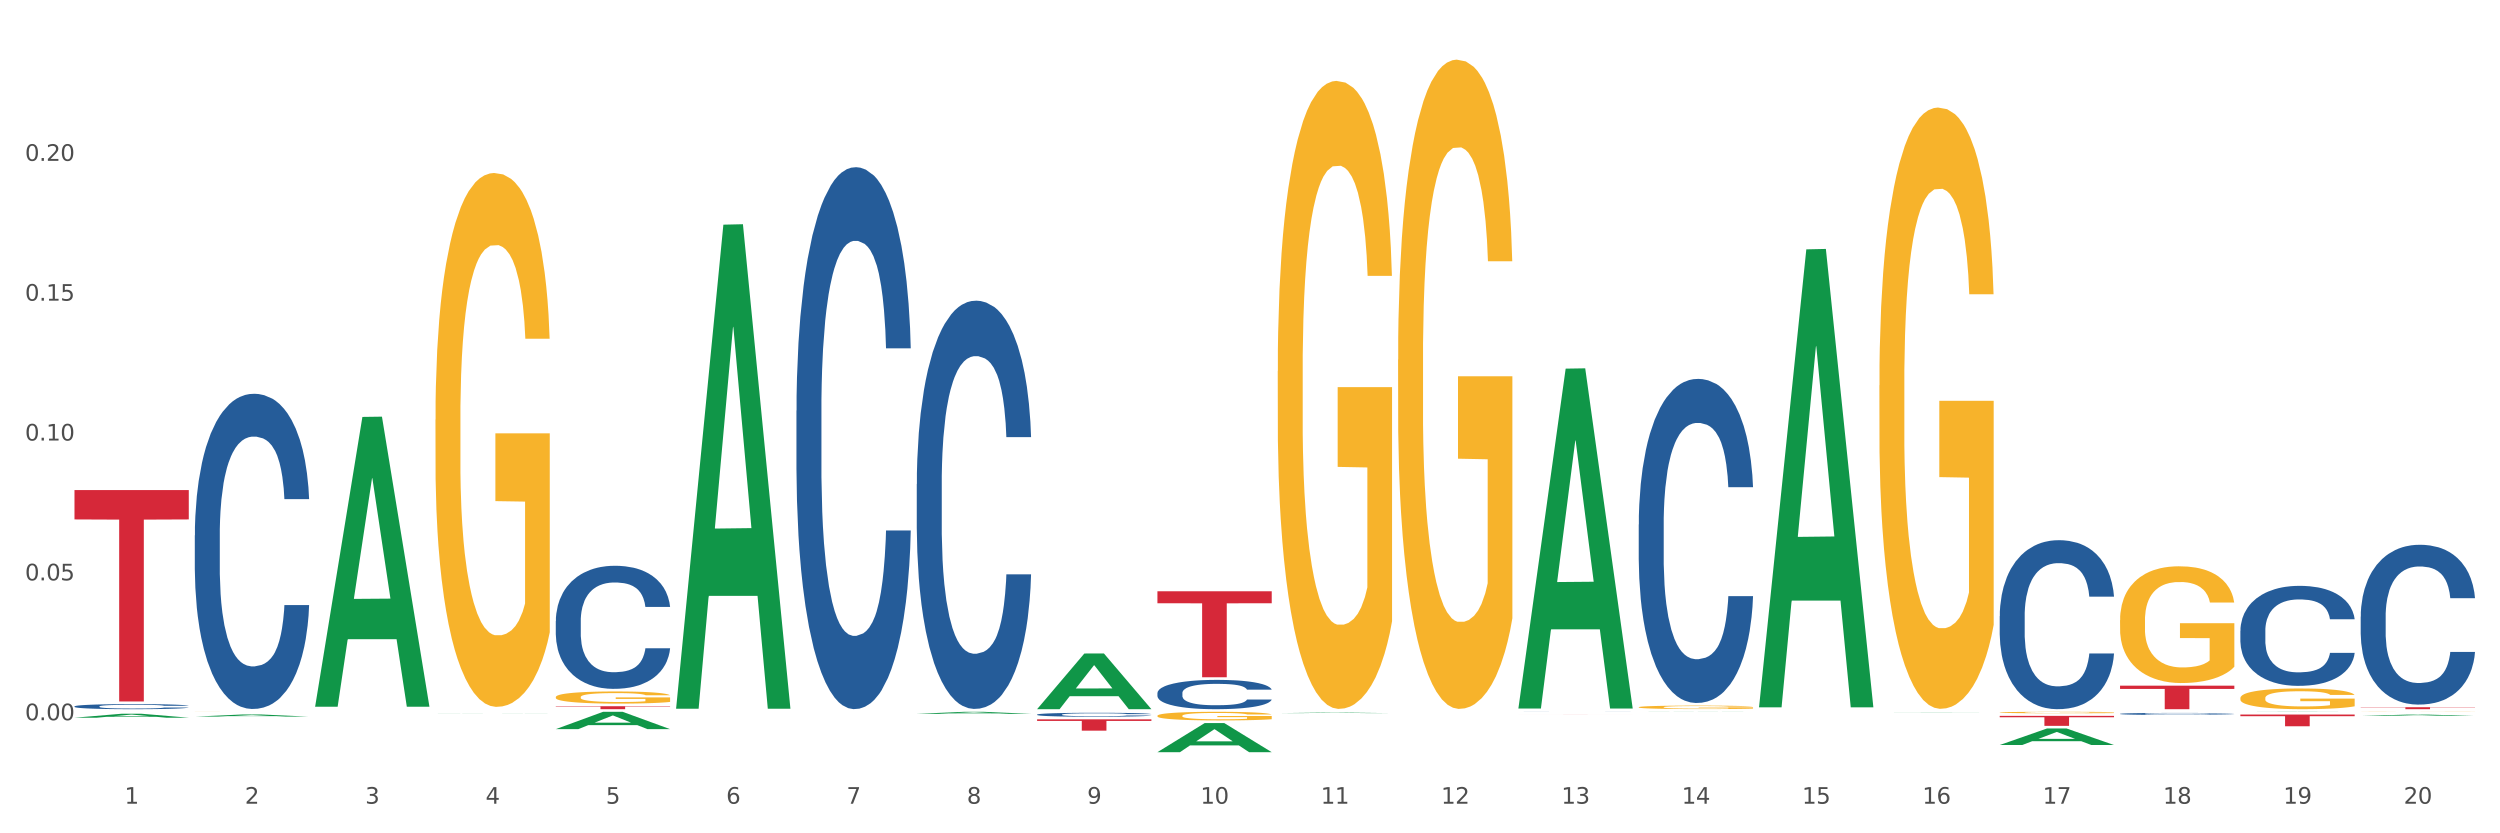 <?xml version="1.0" encoding="utf-8" standalone="no"?>
<!DOCTYPE svg PUBLIC "-//W3C//DTD SVG 1.1//EN"
  "http://www.w3.org/Graphics/SVG/1.1/DTD/svg11.dtd">
<svg xmlns:xlink="http://www.w3.org/1999/xlink" width="1080pt" height="360pt" viewBox="0 0 1080 360" xmlns="http://www.w3.org/2000/svg" version="1.1">
 <rect x="0" y="0" width="1080" height="360" fill="#333333" stroke="none"/>
 <defs>
  <style type="text/css">*{stroke-linejoin: round; stroke-linecap: butt}</style>
 </defs>
 <g id="figure_1">
  <g id="patch_1">
   <path d="M 0 360 
L 1080 360 
L 1080 0 
L 0 0 
z
" style="fill: #ffffff; stroke: #ffffff; stroke-linejoin: miter"/>
  </g>
  <g id="axes_1">
   <g id="matplotlib.axis_1">
    <g id="xtick_1">
     <g id="text_1">
      <!-- 1 -->
      <g style="fill: #4d4d4d" transform="translate(53.812 347.204) scale(0.096 -0.096)">
       <defs>
        <path id="DejaVuSans-31" d="M 794 531 
L 1825 531 
L 1825 4091 
L 703 3866 
L 703 4441 
L 1819 4666 
L 2450 4666 
L 2450 531 
L 3481 531 
L 3481 0 
L 794 0 
L 794 531 
z
" transform="scale(0.016)"/>
       </defs>
       <use xlink:href="#DejaVuSans-31"/>
      </g>
     </g>
    </g>
    <g id="xtick_2">
     <g id="text_2">
      <!-- 2 -->
      <g style="fill: #4d4d4d" transform="translate(105.793 347.204) scale(0.096 -0.096)">
       <defs>
        <path id="DejaVuSans-32" d="M 1228 531 
L 3431 531 
L 3431 0 
L 469 0 
L 469 531 
Q 828 903 1448 1529 
Q 2069 2156 2228 2338 
Q 2531 2678 2651 2914 
Q 2772 3150 2772 3378 
Q 2772 3750 2511 3984 
Q 2250 4219 1831 4219 
Q 1534 4219 1204 4116 
Q 875 4013 500 3803 
L 500 4441 
Q 881 4594 1212 4672 
Q 1544 4750 1819 4750 
Q 2544 4750 2975 4387 
Q 3406 4025 3406 3419 
Q 3406 3131 3298 2873 
Q 3191 2616 2906 2266 
Q 2828 2175 2409 1742 
Q 1991 1309 1228 531 
z
" transform="scale(0.016)"/>
       </defs>
       <use xlink:href="#DejaVuSans-32"/>
      </g>
     </g>
    </g>
    <g id="xtick_3">
     <g id="text_3">
      <!-- 3 -->
      <g style="fill: #4d4d4d" transform="translate(157.774 347.204) scale(0.096 -0.096)">
       <defs>
        <path id="DejaVuSans-33" d="M 2597 2516 
Q 3050 2419 3304 2112 
Q 3559 1806 3559 1356 
Q 3559 666 3084 287 
Q 2609 -91 1734 -91 
Q 1441 -91 1130 -33 
Q 819 25 488 141 
L 488 750 
Q 750 597 1062 519 
Q 1375 441 1716 441 
Q 2309 441 2620 675 
Q 2931 909 2931 1356 
Q 2931 1769 2642 2001 
Q 2353 2234 1838 2234 
L 1294 2234 
L 1294 2753 
L 1863 2753 
Q 2328 2753 2575 2939 
Q 2822 3125 2822 3475 
Q 2822 3834 2567 4026 
Q 2313 4219 1838 4219 
Q 1578 4219 1281 4162 
Q 984 4106 628 3988 
L 628 4550 
Q 988 4650 1302 4700 
Q 1616 4750 1894 4750 
Q 2613 4750 3031 4423 
Q 3450 4097 3450 3541 
Q 3450 3153 3228 2886 
Q 3006 2619 2597 2516 
z
" transform="scale(0.016)"/>
       </defs>
       <use xlink:href="#DejaVuSans-33"/>
      </g>
     </g>
    </g>
    <g id="xtick_4">
     <g id="text_4">
      <!-- 4 -->
      <g style="fill: #4d4d4d" transform="translate(209.756 347.204) scale(0.096 -0.096)">
       <defs>
        <path id="DejaVuSans-34" d="M 2419 4116 
L 825 1625 
L 2419 1625 
L 2419 4116 
z
M 2253 4666 
L 3047 4666 
L 3047 1625 
L 3713 1625 
L 3713 1100 
L 3047 1100 
L 3047 0 
L 2419 0 
L 2419 1100 
L 313 1100 
L 313 1709 
L 2253 4666 
z
" transform="scale(0.016)"/>
       </defs>
       <use xlink:href="#DejaVuSans-34"/>
      </g>
     </g>
    </g>
    <g id="xtick_5">
     <g id="text_5">
      <!-- 5 -->
      <g style="fill: #4d4d4d" transform="translate(261.737 347.204) scale(0.096 -0.096)">
       <defs>
        <path id="DejaVuSans-35" d="M 691 4666 
L 3169 4666 
L 3169 4134 
L 1269 4134 
L 1269 2991 
Q 1406 3038 1543 3061 
Q 1681 3084 1819 3084 
Q 2600 3084 3056 2656 
Q 3513 2228 3513 1497 
Q 3513 744 3044 326 
Q 2575 -91 1722 -91 
Q 1428 -91 1123 -41 
Q 819 9 494 109 
L 494 744 
Q 775 591 1075 516 
Q 1375 441 1709 441 
Q 2250 441 2565 725 
Q 2881 1009 2881 1497 
Q 2881 1984 2565 2268 
Q 2250 2553 1709 2553 
Q 1456 2553 1204 2497 
Q 953 2441 691 2322 
L 691 4666 
z
" transform="scale(0.016)"/>
       </defs>
       <use xlink:href="#DejaVuSans-35"/>
      </g>
     </g>
    </g>
    <g id="xtick_6">
     <g id="text_6">
      <!-- 6 -->
      <g style="fill: #4d4d4d" transform="translate(313.718 347.204) scale(0.096 -0.096)">
       <defs>
        <path id="DejaVuSans-36" d="M 2113 2584 
Q 1688 2584 1439 2293 
Q 1191 2003 1191 1497 
Q 1191 994 1439 701 
Q 1688 409 2113 409 
Q 2538 409 2786 701 
Q 3034 994 3034 1497 
Q 3034 2003 2786 2293 
Q 2538 2584 2113 2584 
z
M 3366 4563 
L 3366 3988 
Q 3128 4100 2886 4159 
Q 2644 4219 2406 4219 
Q 1781 4219 1451 3797 
Q 1122 3375 1075 2522 
Q 1259 2794 1537 2939 
Q 1816 3084 2150 3084 
Q 2853 3084 3261 2657 
Q 3669 2231 3669 1497 
Q 3669 778 3244 343 
Q 2819 -91 2113 -91 
Q 1303 -91 875 529 
Q 447 1150 447 2328 
Q 447 3434 972 4092 
Q 1497 4750 2381 4750 
Q 2619 4750 2861 4703 
Q 3103 4656 3366 4563 
z
" transform="scale(0.016)"/>
       </defs>
       <use xlink:href="#DejaVuSans-36"/>
      </g>
     </g>
    </g>
    <g id="xtick_7">
     <g id="text_7">
      <!-- 7 -->
      <g style="fill: #4d4d4d" transform="translate(365.699 347.204) scale(0.096 -0.096)">
       <defs>
        <path id="DejaVuSans-37" d="M 525 4666 
L 3525 4666 
L 3525 4397 
L 1831 0 
L 1172 0 
L 2766 4134 
L 525 4134 
L 525 4666 
z
" transform="scale(0.016)"/>
       </defs>
       <use xlink:href="#DejaVuSans-37"/>
      </g>
     </g>
    </g>
    <g id="xtick_8">
     <g id="text_8">
      <!-- 8 -->
      <g style="fill: #4d4d4d" transform="translate(417.68 347.204) scale(0.096 -0.096)">
       <defs>
        <path id="DejaVuSans-38" d="M 2034 2216 
Q 1584 2216 1326 1975 
Q 1069 1734 1069 1313 
Q 1069 891 1326 650 
Q 1584 409 2034 409 
Q 2484 409 2743 651 
Q 3003 894 3003 1313 
Q 3003 1734 2745 1975 
Q 2488 2216 2034 2216 
z
M 1403 2484 
Q 997 2584 770 2862 
Q 544 3141 544 3541 
Q 544 4100 942 4425 
Q 1341 4750 2034 4750 
Q 2731 4750 3128 4425 
Q 3525 4100 3525 3541 
Q 3525 3141 3298 2862 
Q 3072 2584 2669 2484 
Q 3125 2378 3379 2068 
Q 3634 1759 3634 1313 
Q 3634 634 3220 271 
Q 2806 -91 2034 -91 
Q 1263 -91 848 271 
Q 434 634 434 1313 
Q 434 1759 690 2068 
Q 947 2378 1403 2484 
z
M 1172 3481 
Q 1172 3119 1398 2916 
Q 1625 2713 2034 2713 
Q 2441 2713 2670 2916 
Q 2900 3119 2900 3481 
Q 2900 3844 2670 4047 
Q 2441 4250 2034 4250 
Q 1625 4250 1398 4047 
Q 1172 3844 1172 3481 
z
" transform="scale(0.016)"/>
       </defs>
       <use xlink:href="#DejaVuSans-38"/>
      </g>
     </g>
    </g>
    <g id="xtick_9">
     <g id="text_9">
      <!-- 9 -->
      <g style="fill: #4d4d4d" transform="translate(469.662 347.204) scale(0.096 -0.096)">
       <defs>
        <path id="DejaVuSans-39" d="M 703 97 
L 703 672 
Q 941 559 1184 500 
Q 1428 441 1663 441 
Q 2288 441 2617 861 
Q 2947 1281 2994 2138 
Q 2813 1869 2534 1725 
Q 2256 1581 1919 1581 
Q 1219 1581 811 2004 
Q 403 2428 403 3163 
Q 403 3881 828 4315 
Q 1253 4750 1959 4750 
Q 2769 4750 3195 4129 
Q 3622 3509 3622 2328 
Q 3622 1225 3098 567 
Q 2575 -91 1691 -91 
Q 1453 -91 1209 -44 
Q 966 3 703 97 
z
M 1959 2075 
Q 2384 2075 2632 2365 
Q 2881 2656 2881 3163 
Q 2881 3666 2632 3958 
Q 2384 4250 1959 4250 
Q 1534 4250 1286 3958 
Q 1038 3666 1038 3163 
Q 1038 2656 1286 2365 
Q 1534 2075 1959 2075 
z
" transform="scale(0.016)"/>
       </defs>
       <use xlink:href="#DejaVuSans-39"/>
      </g>
     </g>
    </g>
    <g id="xtick_10">
     <g id="text_10">
      <!-- 10 -->
      <g style="fill: #4d4d4d" transform="translate(518.589 347.204) scale(0.096 -0.096)">
       <defs>
        <path id="DejaVuSans-30" d="M 2034 4250 
Q 1547 4250 1301 3770 
Q 1056 3291 1056 2328 
Q 1056 1369 1301 889 
Q 1547 409 2034 409 
Q 2525 409 2770 889 
Q 3016 1369 3016 2328 
Q 3016 3291 2770 3770 
Q 2525 4250 2034 4250 
z
M 2034 4750 
Q 2819 4750 3233 4129 
Q 3647 3509 3647 2328 
Q 3647 1150 3233 529 
Q 2819 -91 2034 -91 
Q 1250 -91 836 529 
Q 422 1150 422 2328 
Q 422 3509 836 4129 
Q 1250 4750 2034 4750 
z
" transform="scale(0.016)"/>
       </defs>
       <use xlink:href="#DejaVuSans-31"/>
       <use xlink:href="#DejaVuSans-30" transform="translate(63.623 0)"/>
      </g>
     </g>
    </g>
    <g id="xtick_11">
     <g id="text_11">
      <!-- 11 -->
      <g style="fill: #4d4d4d" transform="translate(570.57 347.204) scale(0.096 -0.096)">
       <use xlink:href="#DejaVuSans-31"/>
       <use xlink:href="#DejaVuSans-31" transform="translate(63.623 0)"/>
      </g>
     </g>
    </g>
    <g id="xtick_12">
     <g id="text_12">
      <!-- 12 -->
      <g style="fill: #4d4d4d" transform="translate(622.551 347.204) scale(0.096 -0.096)">
       <use xlink:href="#DejaVuSans-31"/>
       <use xlink:href="#DejaVuSans-32" transform="translate(63.623 0)"/>
      </g>
     </g>
    </g>
    <g id="xtick_13">
     <g id="text_13">
      <!-- 13 -->
      <g style="fill: #4d4d4d" transform="translate(674.533 347.204) scale(0.096 -0.096)">
       <use xlink:href="#DejaVuSans-31"/>
       <use xlink:href="#DejaVuSans-33" transform="translate(63.623 0)"/>
      </g>
     </g>
    </g>
    <g id="xtick_14">
     <g id="text_14">
      <!-- 14 -->
      <g style="fill: #4d4d4d" transform="translate(726.514 347.204) scale(0.096 -0.096)">
       <use xlink:href="#DejaVuSans-31"/>
       <use xlink:href="#DejaVuSans-34" transform="translate(63.623 0)"/>
      </g>
     </g>
    </g>
    <g id="xtick_15">
     <g id="text_15">
      <!-- 15 -->
      <g style="fill: #4d4d4d" transform="translate(778.495 347.204) scale(0.096 -0.096)">
       <use xlink:href="#DejaVuSans-31"/>
       <use xlink:href="#DejaVuSans-35" transform="translate(63.623 0)"/>
      </g>
     </g>
    </g>
    <g id="xtick_16">
     <g id="text_16">
      <!-- 16 -->
      <g style="fill: #4d4d4d" transform="translate(830.476 347.204) scale(0.096 -0.096)">
       <use xlink:href="#DejaVuSans-31"/>
       <use xlink:href="#DejaVuSans-36" transform="translate(63.623 0)"/>
      </g>
     </g>
    </g>
    <g id="xtick_17">
     <g id="text_17">
      <!-- 17 -->
      <g style="fill: #4d4d4d" transform="translate(882.457 347.204) scale(0.096 -0.096)">
       <use xlink:href="#DejaVuSans-31"/>
       <use xlink:href="#DejaVuSans-37" transform="translate(63.623 0)"/>
      </g>
     </g>
    </g>
    <g id="xtick_18">
     <g id="text_18">
      <!-- 18 -->
      <g style="fill: #4d4d4d" transform="translate(934.439 347.204) scale(0.096 -0.096)">
       <use xlink:href="#DejaVuSans-31"/>
       <use xlink:href="#DejaVuSans-38" transform="translate(63.623 0)"/>
      </g>
     </g>
    </g>
    <g id="xtick_19">
     <g id="text_19">
      <!-- 19 -->
      <g style="fill: #4d4d4d" transform="translate(986.42 347.204) scale(0.096 -0.096)">
       <use xlink:href="#DejaVuSans-31"/>
       <use xlink:href="#DejaVuSans-39" transform="translate(63.623 0)"/>
      </g>
     </g>
    </g>
    <g id="xtick_20">
     <g id="text_20">
      <!-- 20 -->
      <g style="fill: #4d4d4d" transform="translate(1038.401 347.204) scale(0.096 -0.096)">
       <use xlink:href="#DejaVuSans-32"/>
       <use xlink:href="#DejaVuSans-30" transform="translate(63.623 0)"/>
      </g>
     </g>
    </g>
    <g id="xtick_21"/>
    <g id="xtick_22"/>
    <g id="xtick_23"/>
    <g id="xtick_24"/>
    <g id="xtick_25"/>
    <g id="xtick_26"/>
    <g id="xtick_27"/>
    <g id="xtick_28"/>
    <g id="xtick_29"/>
    <g id="xtick_30"/>
    <g id="xtick_31"/>
    <g id="xtick_32"/>
    <g id="xtick_33"/>
    <g id="xtick_34"/>
    <g id="xtick_35"/>
    <g id="xtick_36"/>
    <g id="xtick_37"/>
    <g id="xtick_38"/>
    <g id="xtick_39"/>
   </g>
   <g id="matplotlib.axis_2">
    <g id="ytick_1">
     <g id="text_21">
      <!-- 0.00 -->
      <g style="fill: #4d4d4d" transform="translate(10.8 311.145) scale(0.096 -0.096)">
       <defs>
        <path id="DejaVuSans-2e" d="M 684 794 
L 1344 794 
L 1344 0 
L 684 0 
L 684 794 
z
" transform="scale(0.016)"/>
       </defs>
       <use xlink:href="#DejaVuSans-30"/>
       <use xlink:href="#DejaVuSans-2e" transform="translate(63.623 0)"/>
       <use xlink:href="#DejaVuSans-30" transform="translate(95.41 0)"/>
       <use xlink:href="#DejaVuSans-30" transform="translate(159.033 0)"/>
      </g>
     </g>
    </g>
    <g id="ytick_2">
     <g id="text_22">
      <!-- 0.05 -->
      <g style="fill: #4d4d4d" transform="translate(10.8 250.73) scale(0.096 -0.096)">
       <use xlink:href="#DejaVuSans-30"/>
       <use xlink:href="#DejaVuSans-2e" transform="translate(63.623 0)"/>
       <use xlink:href="#DejaVuSans-30" transform="translate(95.41 0)"/>
       <use xlink:href="#DejaVuSans-35" transform="translate(159.033 0)"/>
      </g>
     </g>
    </g>
    <g id="ytick_3">
     <g id="text_23">
      <!-- 0.10 -->
      <g style="fill: #4d4d4d" transform="translate(10.8 190.315) scale(0.096 -0.096)">
       <use xlink:href="#DejaVuSans-30"/>
       <use xlink:href="#DejaVuSans-2e" transform="translate(63.623 0)"/>
       <use xlink:href="#DejaVuSans-31" transform="translate(95.41 0)"/>
       <use xlink:href="#DejaVuSans-30" transform="translate(159.033 0)"/>
      </g>
     </g>
    </g>
    <g id="ytick_4">
     <g id="text_24">
      <!-- 0.15 -->
      <g style="fill: #4d4d4d" transform="translate(10.8 129.9) scale(0.096 -0.096)">
       <use xlink:href="#DejaVuSans-30"/>
       <use xlink:href="#DejaVuSans-2e" transform="translate(63.623 0)"/>
       <use xlink:href="#DejaVuSans-31" transform="translate(95.41 0)"/>
       <use xlink:href="#DejaVuSans-35" transform="translate(159.033 0)"/>
      </g>
     </g>
    </g>
    <g id="ytick_5">
     <g id="text_25">
      <!-- 0.20 -->
      <g style="fill: #4d4d4d" transform="translate(10.8 69.484) scale(0.096 -0.096)">
       <use xlink:href="#DejaVuSans-30"/>
       <use xlink:href="#DejaVuSans-2e" transform="translate(63.623 0)"/>
       <use xlink:href="#DejaVuSans-32" transform="translate(95.41 0)"/>
       <use xlink:href="#DejaVuSans-30" transform="translate(159.033 0)"/>
      </g>
     </g>
    </g>
    <g id="ytick_6"/>
    <g id="ytick_7"/>
    <g id="ytick_8"/>
    <g id="ytick_9"/>
    <g id="ytick_10"/>
   </g>
   <g id="PolyCollection_1">
    <path d="M 32.175 310.044 
L 32.226 310.043 
L 52.59 308.334 
L 61.041 308.332 
L 81.557 310.047 
L 71.783 310.047 
L 67.353 309.648 
L 46.328 309.648 
L 46.175 309.655 
L 41.899 310.047 
L 32.175 310.047 
L 32.175 310.044 
L 48.975 309.41 
L 64.706 309.408 
L 56.917 308.698 
L 56.815 308.695 
L 56.713 308.699 
L 48.924 309.408 
L 48.975 309.41 
L 32.175 310.044 
z
" clip-path="url(#p5f1e86c630)" style="fill: #109648"/>
    <path d="M 915.855 296.202 
L 965.238 296.202 
L 965.238 297.615 
L 945.812 297.624 
L 945.812 306.371 
L 935.164 306.371 
L 935.164 297.624 
L 915.855 297.615 
L 915.855 296.211 
L 915.855 296.202 
z
" clip-path="url(#p5f1e86c630)" style="fill: #d62839"/>
    <path d="M 863.874 309.267 
L 913.256 309.267 
L 913.256 309.865 
L 893.831 309.869 
L 893.831 313.57 
L 883.182 313.57 
L 883.182 309.869 
L 863.874 309.865 
L 863.874 309.271 
L 863.874 309.267 
z
" clip-path="url(#p5f1e86c630)" style="fill: #d62839"/>
    <path d="M 655.949 308.644 
L 705.332 308.644 
L 705.332 308.647 
L 685.906 308.647 
L 685.906 308.668 
L 675.258 308.668 
L 675.258 308.647 
L 655.949 308.647 
L 655.949 308.644 
L 655.949 308.644 
z
" clip-path="url(#p5f1e86c630)" style="fill: #d62839"/>
    <path d="M 500.006 255.439 
L 549.388 255.439 
L 549.388 260.601 
L 529.963 260.635 
L 529.963 292.582 
L 519.314 292.582 
L 519.314 260.635 
L 500.006 260.601 
L 500.006 255.474 
L 500.006 255.439 
z
" clip-path="url(#p5f1e86c630)" style="fill: #d62839"/>
    <path d="M 448.025 310.765 
L 497.407 310.765 
L 497.407 311.445 
L 477.982 311.449 
L 477.982 315.653 
L 467.333 315.653 
L 467.333 311.449 
L 448.025 311.445 
L 448.025 310.77 
L 448.025 310.765 
z
" clip-path="url(#p5f1e86c630)" style="fill: #d62839"/>
    <path d="M 84.156 307.512 
L 84.215 307.512 
L 84.215 307.511 
L 84.331 307.51 
L 84.914 307.508 
L 85.789 307.506 
L 86.43 307.506 
L 87.071 307.505 
L 87.829 307.504 
L 88.762 307.503 
L 90.453 307.502 
L 91.502 307.501 
L 92.785 307.501 
L 95.117 307.5 
L 96.808 307.499 
L 98.557 307.499 
L 101.414 307.498 
L 103.279 307.498 
L 105.262 307.498 
L 107.652 307.498 
L 109.459 307.498 
L 113.424 307.498 
L 116.806 307.498 
L 118.438 307.498 
L 120.537 307.499 
L 121.645 307.499 
L 123.452 307.499 
L 125.318 307.5 
L 126.6 307.501 
L 128.524 307.501 
L 129.982 307.502 
L 131.323 307.504 
L 132.022 307.505 
L 132.547 307.505 
L 133.014 307.506 
L 133.48 307.508 
L 122.986 307.508 
L 122.577 307.507 
L 121.936 307.506 
L 121.003 307.505 
L 120.187 307.504 
L 118.788 307.503 
L 117.505 307.503 
L 116.164 307.503 
L 114.532 307.502 
L 113.249 307.502 
L 111.442 307.502 
L 107.885 307.502 
L 105.495 307.502 
L 103.862 307.503 
L 102.813 307.503 
L 101.88 307.503 
L 100.831 307.504 
L 99.606 307.504 
L 98.732 307.505 
L 97.857 307.505 
L 97.158 307.506 
L 96.516 307.507 
L 95.992 307.508 
L 95.583 307.509 
L 95.234 307.51 
L 94.942 307.512 
L 94.942 307.516 
L 95.059 307.516 
L 95.35 307.518 
L 95.7 307.518 
L 96.283 307.52 
L 96.808 307.52 
L 97.799 307.521 
L 98.907 307.522 
L 99.781 307.523 
L 100.656 307.523 
L 102.172 307.524 
L 103.862 307.524 
L 105.32 307.525 
L 107.302 307.525 
L 108.643 307.525 
L 109.809 307.525 
L 112.666 307.525 
L 114.707 307.525 
L 116.98 307.525 
L 118.73 307.525 
L 120.187 307.524 
L 121.82 307.524 
L 122.869 307.523 
L 122.869 307.517 
L 110.042 307.517 
L 110.042 307.513 
L 133.538 307.513 
L 133.538 307.525 
L 132.547 307.526 
L 131.439 307.526 
L 130.273 307.527 
L 128.524 307.527 
L 126.425 307.528 
L 124.56 307.528 
L 122.577 307.528 
L 120.245 307.529 
L 117.214 307.529 
L 115.348 307.529 
L 113.016 307.529 
L 110.276 307.529 
L 107.885 307.529 
L 105.553 307.529 
L 103.104 307.529 
L 100.714 307.528 
L 98.907 307.528 
L 97.099 307.528 
L 95.175 307.527 
L 93.659 307.526 
L 92.493 307.526 
L 91.211 307.525 
L 89.812 307.524 
L 88.762 307.524 
L 87.829 307.523 
L 86.838 307.522 
L 86.138 307.521 
L 85.439 307.52 
L 85.031 307.519 
L 84.564 307.518 
L 84.215 307.516 
L 84.156 307.512 
z
" clip-path="url(#p5f1e86c630)" style="fill: #f7b32b"/>
    <path d="M 32.175 211.697 
L 81.557 211.697 
L 81.557 224.392 
L 62.132 224.477 
L 62.132 303.046 
L 51.483 303.046 
L 51.483 224.477 
L 32.175 224.392 
L 32.175 211.783 
L 32.175 211.697 
z
" clip-path="url(#p5f1e86c630)" style="fill: #d62839"/>
    <path d="M 32.175 305.16 
L 32.233 305.158 
L 32.233 305.102 
L 32.408 305.026 
L 33.051 304.885 
L 33.868 304.779 
L 35.269 304.654 
L 36.028 304.602 
L 37.02 304.544 
L 39.063 304.45 
L 41.398 304.369 
L 43.032 304.325 
L 44.258 304.297 
L 47.001 304.247 
L 48.577 304.225 
L 50.212 304.207 
L 51.613 304.195 
L 53.948 304.181 
L 55.815 304.175 
L 57.975 304.173 
L 59.785 304.175 
L 62.178 304.183 
L 65.68 304.207 
L 67.023 304.221 
L 68.832 304.245 
L 70.7 304.277 
L 72.218 304.309 
L 73.969 304.355 
L 75.778 304.416 
L 77.53 304.492 
L 78.755 304.562 
L 79.748 304.636 
L 80.623 304.727 
L 81.265 304.825 
L 81.557 304.907 
L 70.875 304.907 
L 70.583 304.833 
L 70 304.753 
L 69.416 304.699 
L 68.774 304.654 
L 67.782 304.604 
L 66.906 304.572 
L 65.447 304.534 
L 64.104 304.51 
L 62.995 304.496 
L 61.653 304.484 
L 58.792 304.472 
L 56.749 304.472 
L 55.465 304.476 
L 53.889 304.486 
L 52.547 304.5 
L 50.971 304.524 
L 49.745 304.55 
L 48.519 304.584 
L 47.819 304.608 
L 46.768 304.652 
L 46.067 304.689 
L 45.133 304.751 
L 44.608 304.795 
L 43.674 304.909 
L 43.266 304.994 
L 43.09 305.052 
L 42.974 305.116 
L 42.974 305.429 
L 43.324 305.57 
L 43.616 305.63 
L 44.083 305.698 
L 44.958 305.787 
L 46.242 305.873 
L 47.585 305.935 
L 48.694 305.973 
L 49.745 306.001 
L 50.795 306.024 
L 52.08 306.044 
L 53.13 306.056 
L 54.706 306.068 
L 56.574 306.074 
L 58.033 306.074 
L 61.01 306.064 
L 62.353 306.054 
L 63.637 306.04 
L 65.038 306.018 
L 66.147 305.993 
L 66.789 305.975 
L 67.84 305.937 
L 68.657 305.897 
L 69.358 305.851 
L 69.825 305.811 
L 70.35 305.751 
L 70.758 305.682 
L 70.875 305.646 
L 81.557 305.646 
L 81.324 305.718 
L 80.915 305.789 
L 80.098 305.883 
L 79.456 305.937 
L 78.463 306.003 
L 77.413 306.06 
L 75.953 306.122 
L 74.611 306.168 
L 73.21 306.208 
L 71.692 306.244 
L 68.949 306.295 
L 67.957 306.309 
L 65.855 306.333 
L 64.221 306.347 
L 61.828 306.361 
L 59.376 306.369 
L 56.808 306.371 
L 54.531 306.367 
L 52.021 306.355 
L 50.445 306.343 
L 48.694 306.325 
L 46.651 306.297 
L 44.725 306.262 
L 42.915 306.222 
L 41.223 306.176 
L 39.647 306.124 
L 37.604 306.038 
L 36.086 305.953 
L 34.977 305.875 
L 34.218 305.809 
L 33.459 305.724 
L 33.051 305.666 
L 32.408 305.526 
L 32.175 305.395 
L 32.175 305.16 
z
" clip-path="url(#p5f1e86c630)" style="fill: #255c99"/>
    <path d="M 84.156 231.293 
L 84.215 231.169 
L 84.215 227.687 
L 84.39 222.961 
L 85.032 214.256 
L 85.849 207.665 
L 87.25 199.955 
L 88.009 196.722 
L 89.001 193.115 
L 91.044 187.27 
L 93.379 182.296 
L 95.013 179.56 
L 96.239 177.819 
L 98.983 174.71 
L 100.559 173.342 
L 102.193 172.223 
L 103.594 171.477 
L 105.929 170.606 
L 107.797 170.233 
L 109.956 170.109 
L 111.766 170.233 
L 114.159 170.731 
L 117.661 172.223 
L 119.004 173.093 
L 120.813 174.586 
L 122.681 176.575 
L 124.199 178.565 
L 125.95 181.425 
L 127.76 185.156 
L 129.511 189.882 
L 130.737 194.234 
L 131.729 198.836 
L 132.604 204.432 
L 133.246 210.525 
L 133.538 215.624 
L 122.856 215.624 
L 122.565 211.023 
L 121.981 206.048 
L 121.397 202.691 
L 120.755 199.955 
L 119.763 196.846 
L 118.887 194.856 
L 117.428 192.493 
L 116.085 191.001 
L 114.976 190.13 
L 113.634 189.384 
L 110.774 188.638 
L 108.731 188.638 
L 107.446 188.887 
L 105.87 189.509 
L 104.528 190.379 
L 102.952 191.872 
L 101.726 193.488 
L 100.5 195.602 
L 99.8 197.095 
L 98.749 199.83 
L 98.049 202.069 
L 97.115 205.924 
L 96.589 208.66 
L 95.655 215.748 
L 95.247 220.971 
L 95.072 224.578 
L 94.955 228.557 
L 94.955 247.957 
L 95.305 256.662 
L 95.597 260.393 
L 96.064 264.621 
L 96.94 270.093 
L 98.224 275.441 
L 99.566 279.296 
L 100.675 281.659 
L 101.726 283.4 
L 102.777 284.768 
L 104.061 286.011 
L 105.112 286.757 
L 106.688 287.503 
L 108.555 287.877 
L 110.015 287.877 
L 112.992 287.255 
L 114.334 286.633 
L 115.618 285.762 
L 117.019 284.394 
L 118.128 282.902 
L 118.77 281.783 
L 119.821 279.42 
L 120.638 276.933 
L 121.339 274.073 
L 121.806 271.586 
L 122.331 267.855 
L 122.74 263.627 
L 122.856 261.388 
L 133.538 261.388 
L 133.305 265.865 
L 132.896 270.218 
L 132.079 276.062 
L 131.437 279.42 
L 130.445 283.524 
L 129.394 287.006 
L 127.935 290.861 
L 126.592 293.721 
L 125.191 296.209 
L 123.674 298.447 
L 120.93 301.556 
L 119.938 302.426 
L 117.836 303.919 
L 116.202 304.789 
L 113.809 305.66 
L 111.357 306.157 
L 108.789 306.282 
L 106.512 306.033 
L 104.002 305.287 
L 102.426 304.541 
L 100.675 303.421 
L 98.632 301.68 
L 96.706 299.566 
L 94.897 297.079 
L 93.204 294.219 
L 91.628 290.985 
L 89.585 285.638 
L 88.067 280.415 
L 86.958 275.565 
L 86.199 271.461 
L 85.44 266.238 
L 85.032 262.632 
L 84.39 253.927 
L 84.156 245.843 
L 84.156 231.293 
z
" clip-path="url(#p5f1e86c630)" style="fill: #255c99"/>
    <path d="M 240.1 268.305 
L 240.158 268.256 
L 240.158 266.896 
L 240.333 265.051 
L 240.975 261.652 
L 241.793 259.078 
L 243.193 256.067 
L 243.952 254.805 
L 244.945 253.396 
L 246.988 251.114 
L 249.322 249.172 
L 250.957 248.103 
L 252.183 247.423 
L 254.926 246.209 
L 256.502 245.675 
L 258.137 245.238 
L 259.537 244.947 
L 261.872 244.607 
L 263.74 244.461 
L 265.9 244.413 
L 267.709 244.461 
L 270.103 244.655 
L 273.605 245.238 
L 274.947 245.578 
L 276.757 246.161 
L 278.625 246.938 
L 280.143 247.715 
L 281.894 248.832 
L 283.703 250.288 
L 285.454 252.134 
L 286.68 253.833 
L 287.672 255.63 
L 288.548 257.815 
L 289.19 260.195 
L 289.482 262.186 
L 278.8 262.186 
L 278.508 260.389 
L 277.924 258.447 
L 277.341 257.136 
L 276.699 256.067 
L 275.706 254.853 
L 274.831 254.076 
L 273.371 253.154 
L 272.029 252.571 
L 270.92 252.231 
L 269.577 251.94 
L 266.717 251.648 
L 264.674 251.648 
L 263.39 251.745 
L 261.814 251.988 
L 260.471 252.328 
L 258.895 252.911 
L 257.67 253.542 
L 256.444 254.368 
L 255.743 254.95 
L 254.693 256.019 
L 253.992 256.893 
L 253.058 258.398 
L 252.533 259.467 
L 251.599 262.235 
L 251.19 264.274 
L 251.015 265.682 
L 250.899 267.236 
L 250.899 274.812 
L 251.249 278.211 
L 251.541 279.668 
L 252.008 281.319 
L 252.883 283.456 
L 254.167 285.544 
L 255.51 287.049 
L 256.619 287.972 
L 257.67 288.652 
L 258.72 289.186 
L 260.004 289.672 
L 261.055 289.963 
L 262.631 290.254 
L 264.499 290.4 
L 265.958 290.4 
L 268.935 290.157 
L 270.278 289.915 
L 271.562 289.575 
L 272.963 289.04 
L 274.072 288.458 
L 274.714 288.021 
L 275.765 287.098 
L 276.582 286.127 
L 277.282 285.01 
L 277.749 284.039 
L 278.275 282.582 
L 278.683 280.931 
L 278.8 280.057 
L 289.482 280.057 
L 289.248 281.805 
L 288.84 283.504 
L 288.023 285.787 
L 287.381 287.098 
L 286.388 288.7 
L 285.338 290.06 
L 283.878 291.566 
L 282.536 292.683 
L 281.135 293.654 
L 279.617 294.528 
L 276.874 295.742 
L 275.881 296.082 
L 273.78 296.665 
L 272.146 297.004 
L 269.752 297.344 
L 267.301 297.539 
L 264.733 297.587 
L 262.456 297.49 
L 259.946 297.199 
L 258.37 296.907 
L 256.619 296.47 
L 254.576 295.79 
L 252.65 294.965 
L 250.84 293.994 
L 249.147 292.877 
L 247.571 291.614 
L 245.528 289.526 
L 244.011 287.486 
L 242.902 285.593 
L 242.143 283.99 
L 241.384 281.95 
L 240.975 280.542 
L 240.333 277.143 
L 240.1 273.986 
L 240.1 268.305 
z
" clip-path="url(#p5f1e86c630)" style="fill: #255c99"/>
    <path d="M 344.062 177.419 
L 344.121 177.205 
L 344.121 171.218 
L 344.296 163.093 
L 344.938 148.126 
L 345.755 136.794 
L 347.156 123.538 
L 347.915 117.979 
L 348.907 111.778 
L 350.95 101.729 
L 353.285 93.177 
L 354.919 88.473 
L 356.145 85.48 
L 358.889 80.134 
L 360.465 77.782 
L 362.099 75.858 
L 363.5 74.575 
L 365.835 73.079 
L 367.703 72.437 
L 369.862 72.223 
L 371.672 72.437 
L 374.065 73.292 
L 377.567 75.858 
L 378.91 77.355 
L 380.719 79.921 
L 382.587 83.342 
L 384.105 86.763 
L 385.856 91.68 
L 387.666 98.095 
L 389.417 106.219 
L 390.643 113.703 
L 391.635 121.614 
L 392.51 131.235 
L 393.153 141.712 
L 393.444 150.478 
L 382.762 150.478 
L 382.471 142.567 
L 381.887 134.015 
L 381.303 128.242 
L 380.661 123.538 
L 379.669 118.193 
L 378.793 114.772 
L 377.334 110.709 
L 375.991 108.144 
L 374.882 106.647 
L 373.54 105.364 
L 370.68 104.081 
L 368.637 104.081 
L 367.352 104.509 
L 365.776 105.578 
L 364.434 107.075 
L 362.858 109.64 
L 361.632 112.42 
L 360.406 116.055 
L 359.706 118.62 
L 358.655 123.324 
L 357.955 127.173 
L 357.021 133.801 
L 356.495 138.505 
L 355.561 150.692 
L 355.153 159.672 
L 354.978 165.873 
L 354.861 172.715 
L 354.861 206.069 
L 355.211 221.036 
L 355.503 227.45 
L 355.97 234.72 
L 356.846 244.128 
L 358.13 253.322 
L 359.472 259.95 
L 360.581 264.012 
L 361.632 267.005 
L 362.683 269.357 
L 363.967 271.495 
L 365.018 272.778 
L 366.594 274.061 
L 368.461 274.703 
L 369.921 274.703 
L 372.898 273.634 
L 374.24 272.565 
L 375.524 271.068 
L 376.925 268.716 
L 378.034 266.15 
L 378.676 264.226 
L 379.727 260.163 
L 380.544 255.887 
L 381.245 250.97 
L 381.712 246.693 
L 382.237 240.279 
L 382.646 233.009 
L 382.762 229.161 
L 393.444 229.161 
L 393.211 236.858 
L 392.802 244.341 
L 391.985 254.391 
L 391.343 260.163 
L 390.351 267.219 
L 389.3 273.206 
L 387.841 279.834 
L 386.498 284.752 
L 385.097 289.028 
L 383.58 292.877 
L 380.836 298.222 
L 379.844 299.719 
L 377.742 302.284 
L 376.108 303.781 
L 373.715 305.278 
L 371.263 306.133 
L 368.695 306.347 
L 366.418 305.919 
L 363.908 304.636 
L 362.332 303.353 
L 360.581 301.429 
L 358.538 298.436 
L 356.612 294.801 
L 354.803 290.525 
L 353.11 285.607 
L 351.534 280.048 
L 349.491 270.854 
L 347.973 261.874 
L 346.864 253.535 
L 346.105 246.48 
L 345.346 237.499 
L 344.938 231.299 
L 344.296 216.332 
L 344.062 202.434 
L 344.062 177.419 
z
" clip-path="url(#p5f1e86c630)" style="fill: #255c99"/>
    <path d="M 396.043 209.134 
L 396.102 208.973 
L 396.102 204.464 
L 396.277 198.343 
L 396.919 187.069 
L 397.736 178.532 
L 399.137 168.546 
L 399.896 164.359 
L 400.888 159.688 
L 402.931 152.118 
L 405.266 145.675 
L 406.9 142.132 
L 408.126 139.877 
L 410.87 135.85 
L 412.446 134.079 
L 414.08 132.629 
L 415.481 131.663 
L 417.816 130.535 
L 419.684 130.052 
L 421.844 129.891 
L 423.653 130.052 
L 426.046 130.696 
L 429.549 132.629 
L 430.891 133.757 
L 432.701 135.689 
L 434.568 138.266 
L 436.086 140.843 
L 437.837 144.548 
L 439.647 149.38 
L 441.398 155.5 
L 442.624 161.137 
L 443.616 167.097 
L 444.492 174.345 
L 445.134 182.237 
L 445.426 188.84 
L 434.744 188.84 
L 434.452 182.881 
L 433.868 176.439 
L 433.284 172.09 
L 432.642 168.546 
L 431.65 164.52 
L 430.774 161.943 
L 429.315 158.883 
L 427.973 156.95 
L 426.863 155.822 
L 425.521 154.856 
L 422.661 153.89 
L 420.618 153.89 
L 419.334 154.212 
L 417.758 155.017 
L 416.415 156.145 
L 414.839 158.077 
L 413.613 160.171 
L 412.387 162.909 
L 411.687 164.842 
L 410.636 168.385 
L 409.936 171.284 
L 409.002 176.277 
L 408.477 179.821 
L 407.543 189.001 
L 407.134 195.766 
L 406.959 200.437 
L 406.842 205.591 
L 406.842 230.717 
L 407.192 241.991 
L 407.484 246.823 
L 407.951 252.3 
L 408.827 259.386 
L 410.111 266.312 
L 411.453 271.305 
L 412.563 274.365 
L 413.613 276.62 
L 414.664 278.392 
L 415.948 280.002 
L 416.999 280.969 
L 418.575 281.935 
L 420.443 282.418 
L 421.902 282.418 
L 424.879 281.613 
L 426.221 280.808 
L 427.506 279.68 
L 428.906 277.909 
L 430.016 275.976 
L 430.658 274.526 
L 431.708 271.466 
L 432.526 268.245 
L 433.226 264.54 
L 433.693 261.319 
L 434.218 256.487 
L 434.627 251.011 
L 434.744 248.112 
L 445.426 248.112 
L 445.192 253.91 
L 444.783 259.547 
L 443.966 267.117 
L 443.324 271.466 
L 442.332 276.781 
L 441.281 281.291 
L 439.822 286.284 
L 438.479 289.988 
L 437.078 293.21 
L 435.561 296.109 
L 432.817 300.135 
L 431.825 301.263 
L 429.724 303.196 
L 428.089 304.323 
L 425.696 305.451 
L 423.244 306.095 
L 420.676 306.256 
L 418.4 305.934 
L 415.89 304.967 
L 414.314 304.001 
L 412.563 302.551 
L 410.52 300.296 
L 408.593 297.558 
L 406.784 294.337 
L 405.091 290.633 
L 403.515 286.445 
L 401.472 279.519 
L 399.954 272.755 
L 398.845 266.473 
L 398.086 261.158 
L 397.328 254.393 
L 396.919 249.722 
L 396.277 238.448 
L 396.043 227.979 
L 396.043 209.134 
z
" clip-path="url(#p5f1e86c630)" style="fill: #255c99"/>
    <path d="M 448.025 308.691 
L 448.083 308.689 
L 448.083 308.645 
L 448.258 308.585 
L 448.9 308.475 
L 449.717 308.392 
L 451.118 308.294 
L 451.877 308.253 
L 452.869 308.208 
L 454.912 308.134 
L 457.247 308.071 
L 458.882 308.037 
L 460.107 308.015 
L 462.851 307.975 
L 464.427 307.958 
L 466.061 307.944 
L 467.462 307.934 
L 469.797 307.923 
L 471.665 307.919 
L 473.825 307.917 
L 475.634 307.919 
L 478.027 307.925 
L 481.53 307.944 
L 482.872 307.955 
L 484.682 307.974 
L 486.55 307.999 
L 488.067 308.024 
L 489.818 308.06 
L 491.628 308.107 
L 493.379 308.167 
L 494.605 308.222 
L 495.597 308.28 
L 496.473 308.351 
L 497.115 308.428 
L 497.407 308.492 
L 486.725 308.492 
L 486.433 308.434 
L 485.849 308.371 
L 485.266 308.329 
L 484.623 308.294 
L 483.631 308.255 
L 482.756 308.23 
L 481.296 308.2 
L 479.954 308.181 
L 478.845 308.17 
L 477.502 308.161 
L 474.642 308.151 
L 472.599 308.151 
L 471.315 308.154 
L 469.739 308.162 
L 468.396 308.173 
L 466.82 308.192 
L 465.594 308.213 
L 464.369 308.239 
L 463.668 308.258 
L 462.617 308.293 
L 461.917 308.321 
L 460.983 308.37 
L 460.458 308.404 
L 459.524 308.494 
L 459.115 308.56 
L 458.94 308.606 
L 458.823 308.656 
L 458.823 308.901 
L 459.174 309.011 
L 459.465 309.058 
L 459.932 309.112 
L 460.808 309.181 
L 462.092 309.249 
L 463.435 309.297 
L 464.544 309.327 
L 465.594 309.349 
L 466.645 309.367 
L 467.929 309.382 
L 468.98 309.392 
L 470.556 309.401 
L 472.424 309.406 
L 473.883 309.406 
L 476.86 309.398 
L 478.203 309.39 
L 479.487 309.379 
L 480.888 309.362 
L 481.997 309.343 
L 482.639 309.329 
L 483.69 309.299 
L 484.507 309.267 
L 485.207 309.231 
L 485.674 309.2 
L 486.199 309.153 
L 486.608 309.099 
L 486.725 309.071 
L 497.407 309.071 
L 497.173 309.128 
L 496.765 309.183 
L 495.947 309.256 
L 495.305 309.299 
L 494.313 309.351 
L 493.262 309.395 
L 491.803 309.444 
L 490.461 309.48 
L 489.06 309.511 
L 487.542 309.539 
L 484.799 309.579 
L 483.806 309.59 
L 481.705 309.609 
L 480.07 309.62 
L 477.677 309.631 
L 475.226 309.637 
L 472.657 309.639 
L 470.381 309.635 
L 467.871 309.626 
L 466.295 309.616 
L 464.544 309.602 
L 462.501 309.58 
L 460.574 309.554 
L 458.765 309.522 
L 457.072 309.486 
L 455.496 309.445 
L 453.453 309.378 
L 451.936 309.312 
L 450.826 309.25 
L 450.068 309.198 
L 449.309 309.132 
L 448.9 309.087 
L 448.258 308.977 
L 448.025 308.874 
L 448.025 308.691 
z
" clip-path="url(#p5f1e86c630)" style="fill: #255c99"/>
    <path d="M 500.006 299.398 
L 500.064 299.387 
L 500.064 299.063 
L 500.239 298.623 
L 500.881 297.814 
L 501.699 297.201 
L 503.1 296.484 
L 503.858 296.184 
L 504.851 295.848 
L 506.894 295.305 
L 509.228 294.842 
L 510.863 294.588 
L 512.089 294.426 
L 514.832 294.137 
L 516.408 294.01 
L 518.043 293.906 
L 519.443 293.836 
L 521.778 293.755 
L 523.646 293.721 
L 525.806 293.709 
L 527.615 293.721 
L 530.009 293.767 
L 533.511 293.906 
L 534.854 293.986 
L 536.663 294.125 
L 538.531 294.31 
L 540.049 294.495 
L 541.8 294.761 
L 543.609 295.108 
L 545.36 295.548 
L 546.586 295.952 
L 547.578 296.38 
L 548.454 296.9 
L 549.096 297.467 
L 549.388 297.941 
L 538.706 297.941 
L 538.414 297.513 
L 537.83 297.051 
L 537.247 296.739 
L 536.605 296.484 
L 535.612 296.195 
L 534.737 296.01 
L 533.277 295.79 
L 531.935 295.652 
L 530.826 295.571 
L 529.483 295.501 
L 526.623 295.432 
L 524.58 295.432 
L 523.296 295.455 
L 521.72 295.513 
L 520.377 295.594 
L 518.801 295.733 
L 517.576 295.883 
L 516.35 296.079 
L 515.649 296.218 
L 514.599 296.473 
L 513.898 296.681 
L 512.964 297.039 
L 512.439 297.294 
L 511.505 297.953 
L 511.096 298.438 
L 510.921 298.774 
L 510.805 299.144 
L 510.805 300.948 
L 511.155 301.757 
L 511.447 302.104 
L 511.914 302.497 
L 512.789 303.006 
L 514.073 303.503 
L 515.416 303.862 
L 516.525 304.081 
L 517.576 304.243 
L 518.626 304.37 
L 519.91 304.486 
L 520.961 304.555 
L 522.537 304.625 
L 524.405 304.659 
L 525.864 304.659 
L 528.841 304.602 
L 530.184 304.544 
L 531.468 304.463 
L 532.869 304.336 
L 533.978 304.197 
L 534.62 304.093 
L 535.671 303.873 
L 536.488 303.642 
L 537.188 303.376 
L 537.655 303.145 
L 538.181 302.798 
L 538.589 302.405 
L 538.706 302.196 
L 549.388 302.196 
L 549.154 302.613 
L 548.746 303.017 
L 547.929 303.561 
L 547.287 303.873 
L 546.294 304.255 
L 545.244 304.579 
L 543.784 304.937 
L 542.442 305.203 
L 541.041 305.434 
L 539.523 305.642 
L 536.78 305.931 
L 535.787 306.012 
L 533.686 306.151 
L 532.052 306.232 
L 529.658 306.313 
L 527.207 306.359 
L 524.639 306.371 
L 522.362 306.348 
L 519.852 306.278 
L 518.276 306.209 
L 516.525 306.105 
L 514.482 305.943 
L 512.556 305.746 
L 510.746 305.515 
L 509.053 305.249 
L 507.477 304.949 
L 505.434 304.451 
L 503.917 303.966 
L 502.808 303.515 
L 502.049 303.133 
L 501.29 302.647 
L 500.881 302.312 
L 500.239 301.503 
L 500.006 300.751 
L 500.006 299.398 
z
" clip-path="url(#p5f1e86c630)" style="fill: #255c99"/>
    <path d="M 655.949 307.506 
L 656.008 307.506 
L 656.008 307.506 
L 656.183 307.505 
L 656.825 307.504 
L 657.642 307.503 
L 659.043 307.502 
L 659.802 307.502 
L 660.794 307.501 
L 662.837 307.5 
L 665.172 307.5 
L 666.807 307.499 
L 668.032 307.499 
L 670.776 307.498 
L 672.352 307.498 
L 673.986 307.498 
L 675.387 307.498 
L 677.722 307.498 
L 679.59 307.498 
L 681.75 307.498 
L 683.559 307.498 
L 685.952 307.498 
L 689.455 307.498 
L 690.797 307.498 
L 692.607 307.498 
L 694.475 307.499 
L 695.992 307.499 
L 697.743 307.499 
L 699.553 307.5 
L 701.304 307.501 
L 702.53 307.501 
L 703.522 307.502 
L 704.398 307.503 
L 705.04 307.504 
L 705.332 307.504 
L 694.65 307.504 
L 694.358 307.504 
L 693.774 307.503 
L 693.19 307.502 
L 692.548 307.502 
L 691.556 307.502 
L 690.68 307.501 
L 689.221 307.501 
L 687.879 307.501 
L 686.769 307.501 
L 685.427 307.501 
L 682.567 307.5 
L 680.524 307.5 
L 679.24 307.5 
L 677.664 307.501 
L 676.321 307.501 
L 674.745 307.501 
L 673.519 307.501 
L 672.293 307.501 
L 671.593 307.502 
L 670.542 307.502 
L 669.842 307.502 
L 668.908 307.503 
L 668.383 307.503 
L 667.449 307.504 
L 667.04 307.505 
L 666.865 307.506 
L 666.748 307.506 
L 666.748 307.509 
L 667.098 307.51 
L 667.39 307.511 
L 667.857 307.511 
L 668.733 307.512 
L 670.017 307.513 
L 671.359 307.513 
L 672.469 307.514 
L 673.519 307.514 
L 674.57 307.514 
L 675.854 307.514 
L 676.905 307.514 
L 678.481 307.514 
L 680.349 307.515 
L 681.808 307.515 
L 684.785 307.514 
L 686.127 307.514 
L 687.412 307.514 
L 688.812 307.514 
L 689.922 307.514 
L 690.564 307.514 
L 691.614 307.513 
L 692.432 307.513 
L 693.132 307.513 
L 693.599 307.512 
L 694.124 307.512 
L 694.533 307.511 
L 694.65 307.511 
L 705.332 307.511 
L 705.098 307.511 
L 704.689 307.512 
L 703.872 307.513 
L 703.23 307.513 
L 702.238 307.514 
L 701.187 307.514 
L 699.728 307.515 
L 698.385 307.515 
L 696.984 307.516 
L 695.467 307.516 
L 692.723 307.516 
L 691.731 307.517 
L 689.63 307.517 
L 687.995 307.517 
L 685.602 307.517 
L 683.15 307.517 
L 680.582 307.517 
L 678.306 307.517 
L 675.796 307.517 
L 674.22 307.517 
L 672.469 307.517 
L 670.426 307.516 
L 668.499 307.516 
L 666.69 307.516 
L 664.997 307.515 
L 663.421 307.515 
L 661.378 307.514 
L 659.86 307.513 
L 658.751 307.513 
L 657.992 307.512 
L 657.234 307.511 
L 656.825 307.511 
L 656.183 307.51 
L 655.949 307.509 
L 655.949 307.506 
z
" clip-path="url(#p5f1e86c630)" style="fill: #255c99"/>
    <path d="M 707.931 226.589 
L 707.989 226.462 
L 707.989 222.881 
L 708.164 218.022 
L 708.806 209.071 
L 709.623 202.294 
L 711.024 194.366 
L 711.783 191.041 
L 712.775 187.333 
L 714.818 181.323 
L 717.153 176.208 
L 718.788 173.395 
L 720.014 171.605 
L 722.757 168.408 
L 724.333 167.002 
L 725.967 165.851 
L 727.368 165.084 
L 729.703 164.189 
L 731.571 163.805 
L 733.731 163.677 
L 735.54 163.805 
L 737.934 164.316 
L 741.436 165.851 
L 742.778 166.746 
L 744.588 168.28 
L 746.456 170.326 
L 747.973 172.372 
L 749.725 175.313 
L 751.534 179.149 
L 753.285 184.008 
L 754.511 188.484 
L 755.503 193.215 
L 756.379 198.969 
L 757.021 205.235 
L 757.313 210.478 
L 746.631 210.478 
L 746.339 205.746 
L 745.755 200.632 
L 745.172 197.179 
L 744.529 194.366 
L 743.537 191.169 
L 742.662 189.123 
L 741.202 186.694 
L 739.86 185.159 
L 738.751 184.264 
L 737.408 183.497 
L 734.548 182.73 
L 732.505 182.73 
L 731.221 182.986 
L 729.645 183.625 
L 728.302 184.52 
L 726.726 186.054 
L 725.5 187.717 
L 724.275 189.891 
L 723.574 191.425 
L 722.523 194.238 
L 721.823 196.54 
L 720.889 200.504 
L 720.364 203.317 
L 719.43 210.606 
L 719.021 215.976 
L 718.846 219.684 
L 718.729 223.776 
L 718.729 243.724 
L 719.08 252.675 
L 719.371 256.511 
L 719.838 260.859 
L 720.714 266.485 
L 721.998 271.983 
L 723.341 275.947 
L 724.45 278.377 
L 725.5 280.167 
L 726.551 281.574 
L 727.835 282.852 
L 728.886 283.62 
L 730.462 284.387 
L 732.33 284.771 
L 733.789 284.771 
L 736.766 284.131 
L 738.109 283.492 
L 739.393 282.597 
L 740.794 281.19 
L 741.903 279.656 
L 742.545 278.505 
L 743.596 276.075 
L 744.413 273.518 
L 745.113 270.577 
L 745.58 268.019 
L 746.105 264.183 
L 746.514 259.836 
L 746.631 257.534 
L 757.313 257.534 
L 757.079 262.137 
L 756.671 266.613 
L 755.853 272.623 
L 755.211 276.075 
L 754.219 280.295 
L 753.168 283.875 
L 751.709 287.839 
L 750.367 290.78 
L 748.966 293.338 
L 747.448 295.64 
L 744.705 298.836 
L 743.712 299.731 
L 741.611 301.266 
L 739.976 302.161 
L 737.583 303.056 
L 735.132 303.567 
L 732.563 303.695 
L 730.287 303.44 
L 727.777 302.672 
L 726.201 301.905 
L 724.45 300.754 
L 722.407 298.964 
L 720.48 296.79 
L 718.671 294.233 
L 716.978 291.292 
L 715.402 287.967 
L 713.359 282.469 
L 711.842 277.098 
L 710.732 272.111 
L 709.974 267.892 
L 709.215 262.521 
L 708.806 258.813 
L 708.164 249.862 
L 707.931 241.55 
L 707.931 226.589 
z
" clip-path="url(#p5f1e86c630)" style="fill: #255c99"/>
    <path d="M 863.874 266.163 
L 863.933 266.096 
L 863.933 264.229 
L 864.108 261.696 
L 864.75 257.028 
L 865.567 253.494 
L 866.968 249.36 
L 867.727 247.626 
L 868.719 245.692 
L 870.762 242.558 
L 873.097 239.891 
L 874.731 238.424 
L 875.957 237.491 
L 878.701 235.824 
L 880.277 235.09 
L 881.911 234.49 
L 883.312 234.09 
L 885.647 233.623 
L 887.515 233.423 
L 889.674 233.357 
L 891.484 233.423 
L 893.877 233.69 
L 897.379 234.49 
L 898.722 234.957 
L 900.531 235.757 
L 902.399 236.824 
L 903.917 237.891 
L 905.668 239.425 
L 907.478 241.425 
L 909.229 243.959 
L 910.455 246.293 
L 911.447 248.76 
L 912.322 251.76 
L 912.965 255.028 
L 913.256 257.761 
L 902.574 257.761 
L 902.283 255.294 
L 901.699 252.627 
L 901.115 250.827 
L 900.473 249.36 
L 899.481 247.693 
L 898.605 246.626 
L 897.146 245.359 
L 895.803 244.559 
L 894.694 244.092 
L 893.352 243.692 
L 890.492 243.292 
L 888.449 243.292 
L 887.164 243.425 
L 885.588 243.759 
L 884.246 244.225 
L 882.67 245.026 
L 881.444 245.892 
L 880.218 247.026 
L 879.518 247.826 
L 878.467 249.293 
L 877.767 250.493 
L 876.833 252.56 
L 876.307 254.027 
L 875.373 257.828 
L 874.965 260.629 
L 874.79 262.562 
L 874.673 264.696 
L 874.673 275.098 
L 875.023 279.766 
L 875.315 281.766 
L 875.782 284.033 
L 876.658 286.967 
L 877.942 289.834 
L 879.284 291.901 
L 880.393 293.168 
L 881.444 294.102 
L 882.495 294.835 
L 883.779 295.502 
L 884.83 295.902 
L 886.406 296.302 
L 888.273 296.502 
L 889.733 296.502 
L 892.71 296.169 
L 894.052 295.835 
L 895.336 295.369 
L 896.737 294.635 
L 897.846 293.835 
L 898.488 293.235 
L 899.539 291.968 
L 900.356 290.634 
L 901.057 289.101 
L 901.524 287.767 
L 902.049 285.767 
L 902.458 283.5 
L 902.574 282.3 
L 913.256 282.3 
L 913.023 284.7 
L 912.614 287.034 
L 911.797 290.168 
L 911.155 291.968 
L 910.163 294.168 
L 909.112 296.036 
L 907.653 298.103 
L 906.31 299.636 
L 904.909 300.97 
L 903.392 302.17 
L 900.648 303.837 
L 899.656 304.304 
L 897.555 305.104 
L 895.92 305.571 
L 893.527 306.037 
L 891.075 306.304 
L 888.507 306.371 
L 886.23 306.238 
L 883.72 305.837 
L 882.144 305.437 
L 880.393 304.837 
L 878.35 303.904 
L 876.424 302.77 
L 874.615 301.437 
L 872.922 299.903 
L 871.346 298.169 
L 869.303 295.302 
L 867.785 292.502 
L 866.676 289.901 
L 865.917 287.701 
L 865.158 284.9 
L 864.75 282.966 
L 864.108 278.299 
L 863.874 273.965 
L 863.874 266.163 
z
" clip-path="url(#p5f1e86c630)" style="fill: #255c99"/>
    <path d="M 188.119 181.307 
L 188.177 181.096 
L 188.177 173.513 
L 188.294 166.984 
L 188.877 151.186 
L 189.751 138.126 
L 190.392 131.175 
L 191.034 125.488 
L 191.792 119.8 
L 192.725 113.903 
L 194.415 105.266 
L 195.465 100.843 
L 196.747 96.209 
L 199.079 89.468 
L 200.77 85.677 
L 202.519 82.517 
L 205.376 78.726 
L 207.242 77.041 
L 209.224 75.777 
L 211.614 74.934 
L 213.422 74.724 
L 217.386 75.356 
L 220.768 77.251 
L 222.4 78.726 
L 224.499 81.254 
L 225.607 82.939 
L 227.414 86.309 
L 229.28 90.732 
L 230.563 94.524 
L 232.487 101.686 
L 233.944 108.847 
L 235.285 117.694 
L 235.985 123.803 
L 236.51 129.49 
L 236.976 136.02 
L 237.442 146.341 
L 226.948 146.341 
L 226.54 138.969 
L 225.899 132.018 
L 224.966 125.277 
L 224.149 121.064 
L 222.75 115.798 
L 221.468 112.428 
L 220.127 109.9 
L 218.494 107.794 
L 217.212 106.741 
L 215.404 105.898 
L 211.848 106.109 
L 209.457 107.794 
L 207.825 109.9 
L 206.775 111.796 
L 205.843 113.903 
L 204.793 116.852 
L 203.569 121.275 
L 202.694 125.277 
L 201.82 130.332 
L 201.12 135.388 
L 200.479 141.286 
L 199.954 147.605 
L 199.546 154.135 
L 199.196 162.139 
L 198.905 175.409 
L 198.905 204.267 
L 199.021 210.796 
L 199.313 219.433 
L 199.662 225.962 
L 200.246 233.756 
L 200.77 239.022 
L 201.761 246.605 
L 202.869 252.924 
L 203.744 256.926 
L 204.618 260.297 
L 206.134 264.931 
L 207.825 268.722 
L 209.282 271.039 
L 211.265 273.146 
L 212.606 273.988 
L 213.772 274.409 
L 216.628 274.409 
L 218.669 273.778 
L 220.943 272.303 
L 222.692 270.407 
L 224.149 268.09 
L 225.782 264.299 
L 226.831 260.718 
L 226.831 216.694 
L 214.005 216.484 
L 214.005 187.205 
L 237.501 187.205 
L 237.501 273.146 
L 236.51 277.569 
L 235.402 281.571 
L 234.236 285.152 
L 232.487 289.575 
L 230.388 293.788 
L 228.522 296.737 
L 226.54 299.265 
L 224.208 301.582 
L 221.176 303.688 
L 219.31 304.531 
L 216.978 305.163 
L 214.238 305.373 
L 211.848 304.952 
L 209.516 303.899 
L 207.067 302.003 
L 204.676 299.265 
L 202.869 296.527 
L 201.062 293.156 
L 199.138 288.733 
L 197.622 284.52 
L 196.456 280.729 
L 195.173 275.884 
L 193.774 269.565 
L 192.725 263.877 
L 191.792 257.98 
L 190.801 250.397 
L 190.101 243.867 
L 189.401 235.652 
L 188.993 229.543 
L 188.527 220.065 
L 188.177 206.794 
L 188.119 181.307 
z
" clip-path="url(#p5f1e86c630)" style="fill: #f7b32b"/>
    <path d="M 240.1 301.14 
L 240.158 301.135 
L 240.158 300.962 
L 240.275 300.814 
L 240.858 300.454 
L 241.732 300.157 
L 242.374 299.999 
L 243.015 299.869 
L 243.773 299.74 
L 244.706 299.606 
L 246.396 299.409 
L 247.446 299.309 
L 248.729 299.203 
L 251.061 299.05 
L 252.751 298.963 
L 254.501 298.892 
L 257.357 298.805 
L 259.223 298.767 
L 261.205 298.738 
L 263.596 298.719 
L 265.403 298.714 
L 269.368 298.729 
L 272.749 298.772 
L 274.382 298.805 
L 276.481 298.863 
L 277.588 298.901 
L 279.396 298.978 
L 281.261 299.078 
L 282.544 299.165 
L 284.468 299.328 
L 285.926 299.491 
L 287.266 299.692 
L 287.966 299.831 
L 288.491 299.961 
L 288.957 300.109 
L 289.424 300.344 
L 278.929 300.344 
L 278.521 300.176 
L 277.88 300.018 
L 276.947 299.865 
L 276.131 299.769 
L 274.731 299.649 
L 273.449 299.572 
L 272.108 299.515 
L 270.475 299.467 
L 269.193 299.443 
L 267.385 299.424 
L 263.829 299.428 
L 261.438 299.467 
L 259.806 299.515 
L 258.757 299.558 
L 257.824 299.606 
L 256.774 299.673 
L 255.55 299.774 
L 254.675 299.865 
L 253.801 299.98 
L 253.101 300.095 
L 252.46 300.229 
L 251.935 300.373 
L 251.527 300.521 
L 251.177 300.704 
L 250.886 301.006 
L 250.886 301.662 
L 251.002 301.811 
L 251.294 302.008 
L 251.644 302.156 
L 252.227 302.333 
L 252.751 302.453 
L 253.743 302.626 
L 254.85 302.77 
L 255.725 302.861 
L 256.599 302.938 
L 258.115 303.043 
L 259.806 303.129 
L 261.264 303.182 
L 263.246 303.23 
L 264.587 303.249 
L 265.753 303.259 
L 268.61 303.259 
L 270.65 303.244 
L 272.924 303.211 
L 274.673 303.168 
L 276.131 303.115 
L 277.763 303.029 
L 278.813 302.947 
L 278.813 301.945 
L 265.986 301.94 
L 265.986 301.274 
L 289.482 301.274 
L 289.482 303.23 
L 288.491 303.331 
L 287.383 303.422 
L 286.217 303.503 
L 284.468 303.604 
L 282.369 303.7 
L 280.503 303.767 
L 278.521 303.824 
L 276.189 303.877 
L 273.157 303.925 
L 271.292 303.944 
L 268.96 303.959 
L 266.219 303.963 
L 263.829 303.954 
L 261.497 303.93 
L 259.048 303.887 
L 256.658 303.824 
L 254.85 303.762 
L 253.043 303.685 
L 251.119 303.585 
L 249.603 303.489 
L 248.437 303.402 
L 247.154 303.292 
L 245.755 303.148 
L 244.706 303.019 
L 243.773 302.885 
L 242.782 302.712 
L 242.082 302.564 
L 241.382 302.377 
L 240.974 302.238 
L 240.508 302.022 
L 240.158 301.72 
L 240.1 301.14 
z
" clip-path="url(#p5f1e86c630)" style="fill: #f7b32b"/>
    <path d="M 500.006 309.222 
L 500.064 309.219 
L 500.064 309.096 
L 500.181 308.99 
L 500.764 308.735 
L 501.638 308.524 
L 502.28 308.411 
L 502.921 308.319 
L 503.679 308.227 
L 504.612 308.132 
L 506.302 307.992 
L 507.352 307.92 
L 508.635 307.845 
L 510.967 307.736 
L 512.657 307.675 
L 514.407 307.624 
L 517.263 307.563 
L 519.129 307.535 
L 521.111 307.515 
L 523.502 307.501 
L 525.309 307.498 
L 529.274 307.508 
L 532.655 307.539 
L 534.288 307.563 
L 536.387 307.603 
L 537.494 307.631 
L 539.302 307.685 
L 541.167 307.757 
L 542.45 307.818 
L 544.374 307.934 
L 545.832 308.05 
L 547.172 308.193 
L 547.872 308.292 
L 548.397 308.384 
L 548.863 308.489 
L 549.33 308.656 
L 538.835 308.656 
L 538.427 308.537 
L 537.786 308.425 
L 536.853 308.316 
L 536.037 308.247 
L 534.637 308.162 
L 533.355 308.108 
L 532.014 308.067 
L 530.381 308.033 
L 529.099 308.016 
L 527.291 308.002 
L 523.735 308.006 
L 521.345 308.033 
L 519.712 308.067 
L 518.663 308.098 
L 517.73 308.132 
L 516.68 308.179 
L 515.456 308.251 
L 514.581 308.316 
L 513.707 308.397 
L 513.007 308.479 
L 512.366 308.575 
L 511.841 308.677 
L 511.433 308.782 
L 511.083 308.912 
L 510.792 309.127 
L 510.792 309.593 
L 510.908 309.699 
L 511.2 309.839 
L 511.55 309.944 
L 512.133 310.071 
L 512.657 310.156 
L 513.649 310.278 
L 514.756 310.381 
L 515.631 310.445 
L 516.505 310.5 
L 518.021 310.575 
L 519.712 310.636 
L 521.17 310.674 
L 523.152 310.708 
L 524.493 310.721 
L 525.659 310.728 
L 528.516 310.728 
L 530.556 310.718 
L 532.83 310.694 
L 534.579 310.663 
L 536.037 310.626 
L 537.669 310.565 
L 538.719 310.507 
L 538.719 309.795 
L 525.892 309.791 
L 525.892 309.317 
L 549.388 309.317 
L 549.388 310.708 
L 548.397 310.779 
L 547.289 310.844 
L 546.123 310.902 
L 544.374 310.974 
L 542.275 311.042 
L 540.409 311.089 
L 538.427 311.13 
L 536.095 311.168 
L 533.063 311.202 
L 531.198 311.216 
L 528.866 311.226 
L 526.125 311.229 
L 523.735 311.222 
L 521.403 311.205 
L 518.954 311.175 
L 516.564 311.13 
L 514.756 311.086 
L 512.949 311.032 
L 511.025 310.96 
L 509.509 310.892 
L 508.343 310.83 
L 507.06 310.752 
L 505.661 310.65 
L 504.612 310.558 
L 503.679 310.462 
L 502.688 310.34 
L 501.988 310.234 
L 501.288 310.101 
L 500.88 310.002 
L 500.414 309.849 
L 500.064 309.634 
L 500.006 309.222 
z
" clip-path="url(#p5f1e86c630)" style="fill: #f7b32b"/>
    <path d="M 551.987 160.315 
L 552.045 160.067 
L 552.045 151.148 
L 552.162 143.467 
L 552.745 124.883 
L 553.619 109.521 
L 554.261 101.345 
L 554.902 94.655 
L 555.66 87.965 
L 556.593 81.027 
L 558.284 70.868 
L 559.333 65.665 
L 560.616 60.214 
L 562.948 52.285 
L 564.639 47.825 
L 566.388 44.109 
L 569.245 39.649 
L 571.11 37.666 
L 573.093 36.18 
L 575.483 35.189 
L 577.29 34.941 
L 581.255 35.684 
L 584.636 37.914 
L 586.269 39.649 
L 588.368 42.622 
L 589.475 44.604 
L 591.283 48.569 
L 593.149 53.772 
L 594.431 58.232 
L 596.355 66.656 
L 597.813 75.081 
L 599.154 85.487 
L 599.853 92.673 
L 600.378 99.363 
L 600.844 107.044 
L 601.311 119.185 
L 590.816 119.185 
L 590.408 110.512 
L 589.767 102.336 
L 588.834 94.407 
L 588.018 89.451 
L 586.619 83.257 
L 585.336 79.293 
L 583.995 76.319 
L 582.363 73.842 
L 581.08 72.603 
L 579.273 71.612 
L 575.716 71.859 
L 573.326 73.842 
L 571.693 76.319 
L 570.644 78.549 
L 569.711 81.027 
L 568.662 84.496 
L 567.437 89.699 
L 566.563 94.407 
L 565.688 100.354 
L 564.988 106.3 
L 564.347 113.238 
L 563.822 120.671 
L 563.414 128.352 
L 563.064 137.768 
L 562.773 153.378 
L 562.773 187.323 
L 562.89 195.004 
L 563.181 205.163 
L 563.531 212.844 
L 564.114 222.011 
L 564.639 228.206 
L 565.63 237.126 
L 566.738 244.559 
L 567.612 249.267 
L 568.487 253.231 
L 570.002 258.682 
L 571.693 263.142 
L 573.151 265.868 
L 575.133 268.345 
L 576.474 269.336 
L 577.64 269.832 
L 580.497 269.832 
L 582.537 269.089 
L 584.811 267.354 
L 586.56 265.124 
L 588.018 262.399 
L 589.65 257.939 
L 590.7 253.727 
L 590.7 201.942 
L 577.873 201.694 
L 577.873 167.253 
L 601.369 167.253 
L 601.369 268.345 
L 600.378 273.549 
L 599.27 278.256 
L 598.104 282.468 
L 596.355 287.672 
L 594.256 292.627 
L 592.391 296.096 
L 590.408 299.069 
L 588.076 301.795 
L 585.044 304.273 
L 583.179 305.264 
L 580.847 306.007 
L 578.107 306.255 
L 575.716 305.759 
L 573.384 304.521 
L 570.935 302.291 
L 568.545 299.069 
L 566.738 295.848 
L 564.93 291.884 
L 563.006 286.681 
L 561.49 281.725 
L 560.324 277.265 
L 559.042 271.566 
L 557.642 264.133 
L 556.593 257.443 
L 555.66 250.505 
L 554.669 241.586 
L 553.969 233.905 
L 553.27 224.241 
L 552.862 217.056 
L 552.395 205.906 
L 552.045 190.296 
L 551.987 160.315 
z
" clip-path="url(#p5f1e86c630)" style="fill: #f7b32b"/>
    <path d="M 603.968 155.377 
L 604.027 155.12 
L 604.027 145.899 
L 604.143 137.958 
L 604.726 118.746 
L 605.601 102.864 
L 606.242 94.41 
L 606.883 87.494 
L 607.641 80.578 
L 608.574 73.405 
L 610.265 62.903 
L 611.314 57.523 
L 612.597 51.888 
L 614.929 43.691 
L 616.62 39.08 
L 618.369 35.237 
L 621.226 30.627 
L 623.091 28.577 
L 625.074 27.04 
L 627.464 26.016 
L 629.271 25.759 
L 633.236 26.528 
L 636.618 28.833 
L 638.25 30.627 
L 640.349 33.7 
L 641.457 35.75 
L 643.264 39.848 
L 645.13 45.228 
L 646.412 49.839 
L 648.336 58.548 
L 649.794 67.257 
L 651.135 78.016 
L 651.835 85.445 
L 652.359 92.361 
L 652.826 100.302 
L 653.292 112.854 
L 642.798 112.854 
L 642.39 103.888 
L 641.748 95.435 
L 640.815 87.238 
L 639.999 82.115 
L 638.6 75.711 
L 637.317 71.612 
L 635.976 68.538 
L 634.344 65.977 
L 633.061 64.696 
L 631.254 63.671 
L 627.697 63.927 
L 625.307 65.977 
L 623.674 68.538 
L 622.625 70.844 
L 621.692 73.405 
L 620.643 76.992 
L 619.418 82.371 
L 618.544 87.238 
L 617.669 93.386 
L 616.97 99.534 
L 616.328 106.706 
L 615.804 114.391 
L 615.396 122.332 
L 615.046 132.066 
L 614.754 148.204 
L 614.754 183.298 
L 614.871 191.239 
L 615.162 201.742 
L 615.512 209.683 
L 616.095 219.16 
L 616.62 225.564 
L 617.611 234.786 
L 618.719 242.471 
L 619.593 247.338 
L 620.468 251.437 
L 621.984 257.072 
L 623.674 261.683 
L 625.132 264.501 
L 627.114 267.062 
L 628.455 268.087 
L 629.621 268.599 
L 632.478 268.599 
L 634.519 267.831 
L 636.792 266.038 
L 638.542 263.732 
L 639.999 260.915 
L 641.632 256.304 
L 642.681 251.949 
L 642.681 198.411 
L 629.855 198.155 
L 629.855 162.549 
L 653.35 162.549 
L 653.35 267.062 
L 652.359 272.442 
L 651.251 277.309 
L 650.085 281.664 
L 648.336 287.043 
L 646.237 292.166 
L 644.372 295.752 
L 642.39 298.826 
L 640.057 301.644 
L 637.026 304.206 
L 635.16 305.23 
L 632.828 305.999 
L 630.088 306.255 
L 627.697 305.743 
L 625.365 304.462 
L 622.917 302.156 
L 620.526 298.826 
L 618.719 295.496 
L 616.911 291.398 
L 614.987 286.018 
L 613.472 280.895 
L 612.305 276.284 
L 611.023 270.392 
L 609.624 262.708 
L 608.574 255.791 
L 607.641 248.619 
L 606.65 239.397 
L 605.951 231.456 
L 605.251 221.466 
L 604.843 214.037 
L 604.376 202.51 
L 604.027 186.372 
L 603.968 155.377 
z
" clip-path="url(#p5f1e86c630)" style="fill: #f7b32b"/>
    <path d="M 707.931 305.516 
L 707.989 305.515 
L 707.989 305.466 
L 708.106 305.423 
L 708.689 305.32 
L 709.563 305.235 
L 710.204 305.19 
L 710.846 305.153 
L 711.604 305.116 
L 712.537 305.077 
L 714.227 305.021 
L 715.277 304.992 
L 716.559 304.962 
L 718.891 304.918 
L 720.582 304.894 
L 722.331 304.873 
L 725.188 304.848 
L 727.054 304.837 
L 729.036 304.829 
L 731.427 304.824 
L 733.234 304.822 
L 737.198 304.826 
L 740.58 304.839 
L 742.212 304.848 
L 744.311 304.865 
L 745.419 304.876 
L 747.226 304.898 
L 749.092 304.927 
L 750.375 304.951 
L 752.299 304.998 
L 753.756 305.045 
L 755.097 305.102 
L 755.797 305.142 
L 756.322 305.179 
L 756.788 305.221 
L 757.254 305.289 
L 746.76 305.289 
L 746.352 305.241 
L 745.711 305.195 
L 744.778 305.151 
L 743.962 305.124 
L 742.562 305.09 
L 741.28 305.068 
L 739.939 305.051 
L 738.306 305.038 
L 737.024 305.031 
L 735.216 305.025 
L 731.66 305.027 
L 729.269 305.038 
L 727.637 305.051 
L 726.587 305.064 
L 725.655 305.077 
L 724.605 305.097 
L 723.381 305.125 
L 722.506 305.151 
L 721.632 305.184 
L 720.932 305.217 
L 720.291 305.256 
L 719.766 305.297 
L 719.358 305.339 
L 719.008 305.392 
L 718.717 305.478 
L 718.717 305.666 
L 718.833 305.708 
L 719.125 305.765 
L 719.475 305.807 
L 720.058 305.858 
L 720.582 305.892 
L 721.573 305.942 
L 722.681 305.983 
L 723.556 306.009 
L 724.43 306.031 
L 725.946 306.061 
L 727.637 306.086 
L 729.094 306.101 
L 731.077 306.114 
L 732.418 306.12 
L 733.584 306.123 
L 736.441 306.123 
L 738.481 306.118 
L 740.755 306.109 
L 742.504 306.096 
L 743.962 306.081 
L 745.594 306.057 
L 746.643 306.033 
L 746.643 305.747 
L 733.817 305.745 
L 733.817 305.555 
L 757.313 305.555 
L 757.313 306.114 
L 756.322 306.143 
L 755.214 306.169 
L 754.048 306.193 
L 752.299 306.221 
L 750.2 306.249 
L 748.334 306.268 
L 746.352 306.284 
L 744.02 306.299 
L 740.988 306.313 
L 739.122 306.319 
L 736.79 306.323 
L 734.05 306.324 
L 731.66 306.321 
L 729.328 306.315 
L 726.879 306.302 
L 724.489 306.284 
L 722.681 306.267 
L 720.874 306.245 
L 718.95 306.216 
L 717.434 306.188 
L 716.268 306.164 
L 714.985 306.132 
L 713.586 306.091 
L 712.537 306.054 
L 711.604 306.016 
L 710.613 305.966 
L 709.913 305.924 
L 709.213 305.87 
L 708.805 305.83 
L 708.339 305.769 
L 707.989 305.682 
L 707.931 305.516 
z
" clip-path="url(#p5f1e86c630)" style="fill: #f7b32b"/>
    <path d="M 967.837 308.69 
L 1017.219 308.69 
L 1017.219 309.393 
L 997.794 309.398 
L 997.794 313.752 
L 987.145 313.752 
L 987.145 309.398 
L 967.837 309.393 
L 967.837 308.694 
L 967.837 308.69 
z
" clip-path="url(#p5f1e86c630)" style="fill: #d62839"/>
    <path d="M 811.893 166.492 
L 811.951 166.255 
L 811.951 157.715 
L 812.068 150.361 
L 812.651 132.569 
L 813.526 117.861 
L 814.167 110.032 
L 814.808 103.627 
L 815.566 97.222 
L 816.499 90.58 
L 818.19 80.854 
L 819.239 75.872 
L 820.522 70.653 
L 822.854 63.062 
L 824.545 58.792 
L 826.294 55.233 
L 829.151 50.963 
L 831.016 49.065 
L 832.999 47.642 
L 835.389 46.693 
L 837.196 46.456 
L 841.161 47.167 
L 844.542 49.302 
L 846.175 50.963 
L 848.274 53.81 
L 849.381 55.708 
L 851.189 59.503 
L 853.055 64.485 
L 854.337 68.755 
L 856.261 76.821 
L 857.719 84.886 
L 859.06 94.85 
L 859.759 101.73 
L 860.284 108.135 
L 860.75 115.489 
L 861.217 127.113 
L 850.722 127.113 
L 850.314 118.81 
L 849.673 110.981 
L 848.74 103.39 
L 847.924 98.646 
L 846.525 92.715 
L 845.242 88.919 
L 843.901 86.073 
L 842.269 83.7 
L 840.986 82.514 
L 839.179 81.565 
L 835.622 81.803 
L 833.232 83.7 
L 831.599 86.073 
L 830.55 88.208 
L 829.617 90.58 
L 828.568 93.901 
L 827.343 98.883 
L 826.469 103.39 
L 825.594 109.084 
L 824.894 114.777 
L 824.253 121.419 
L 823.728 128.536 
L 823.32 135.89 
L 822.971 144.905 
L 822.679 159.85 
L 822.679 192.35 
L 822.796 199.704 
L 823.087 209.43 
L 823.437 216.784 
L 824.02 225.562 
L 824.545 231.493 
L 825.536 240.033 
L 826.644 247.149 
L 827.518 251.657 
L 828.393 255.452 
L 829.908 260.671 
L 831.599 264.941 
L 833.057 267.551 
L 835.039 269.923 
L 836.38 270.872 
L 837.546 271.347 
L 840.403 271.347 
L 842.444 270.635 
L 844.717 268.974 
L 846.466 266.839 
L 847.924 264.23 
L 849.556 259.96 
L 850.606 255.927 
L 850.606 206.346 
L 837.779 206.109 
L 837.779 173.135 
L 861.275 173.135 
L 861.275 269.923 
L 860.284 274.905 
L 859.176 279.412 
L 858.01 283.445 
L 856.261 288.427 
L 854.162 293.171 
L 852.297 296.493 
L 850.314 299.339 
L 847.982 301.949 
L 844.951 304.321 
L 843.085 305.27 
L 840.753 305.982 
L 838.013 306.219 
L 835.622 305.744 
L 833.29 304.558 
L 830.841 302.423 
L 828.451 299.339 
L 826.644 296.255 
L 824.836 292.46 
L 822.912 287.478 
L 821.396 282.733 
L 820.23 278.463 
L 818.948 273.007 
L 817.548 265.89 
L 816.499 259.485 
L 815.566 252.843 
L 814.575 244.303 
L 813.875 236.949 
L 813.176 227.697 
L 812.768 220.817 
L 812.301 210.142 
L 811.951 195.197 
L 811.893 166.492 
z
" clip-path="url(#p5f1e86c630)" style="fill: #f7b32b"/>
    <path d="M 915.855 267.944 
L 915.914 267.898 
L 915.914 266.239 
L 916.03 264.811 
L 916.613 261.357 
L 917.488 258.501 
L 918.129 256.981 
L 918.771 255.737 
L 919.529 254.493 
L 920.461 253.203 
L 922.152 251.315 
L 923.202 250.348 
L 924.484 249.334 
L 926.816 247.86 
L 928.507 247.031 
L 930.256 246.34 
L 933.113 245.511 
L 934.979 245.142 
L 936.961 244.866 
L 939.351 244.682 
L 941.159 244.636 
L 945.123 244.774 
L 948.505 245.189 
L 950.137 245.511 
L 952.236 246.064 
L 953.344 246.432 
L 955.151 247.169 
L 957.017 248.137 
L 958.3 248.966 
L 960.224 250.532 
L 961.681 252.098 
L 963.022 254.033 
L 963.722 255.368 
L 964.246 256.612 
L 964.713 258.04 
L 965.179 260.297 
L 954.685 260.297 
L 954.277 258.685 
L 953.635 257.165 
L 952.703 255.691 
L 951.886 254.77 
L 950.487 253.618 
L 949.204 252.881 
L 947.863 252.328 
L 946.231 251.868 
L 944.948 251.637 
L 943.141 251.453 
L 939.585 251.499 
L 937.194 251.868 
L 935.562 252.328 
L 934.512 252.743 
L 933.579 253.203 
L 932.53 253.848 
L 931.306 254.816 
L 930.431 255.691 
L 929.557 256.796 
L 928.857 257.902 
L 928.216 259.192 
L 927.691 260.574 
L 927.283 262.002 
L 926.933 263.752 
L 926.641 266.654 
L 926.641 272.965 
L 926.758 274.392 
L 927.05 276.281 
L 927.399 277.709 
L 927.982 279.413 
L 928.507 280.565 
L 929.498 282.223 
L 930.606 283.605 
L 931.48 284.48 
L 932.355 285.217 
L 933.871 286.231 
L 935.562 287.06 
L 937.019 287.567 
L 939.002 288.027 
L 940.342 288.211 
L 941.509 288.304 
L 944.365 288.304 
L 946.406 288.165 
L 948.68 287.843 
L 950.429 287.428 
L 951.886 286.922 
L 953.519 286.093 
L 954.568 285.309 
L 954.568 275.682 
L 941.742 275.636 
L 941.742 269.233 
L 965.238 269.233 
L 965.238 288.027 
L 964.246 288.994 
L 963.139 289.87 
L 961.973 290.653 
L 960.224 291.62 
L 958.125 292.541 
L 956.259 293.186 
L 954.277 293.739 
L 951.945 294.246 
L 948.913 294.706 
L 947.047 294.891 
L 944.715 295.029 
L 941.975 295.075 
L 939.585 294.983 
L 937.252 294.752 
L 934.804 294.338 
L 932.413 293.739 
L 930.606 293.14 
L 928.799 292.403 
L 926.875 291.436 
L 925.359 290.515 
L 924.193 289.685 
L 922.91 288.626 
L 921.511 287.244 
L 920.461 286 
L 919.529 284.711 
L 918.537 283.052 
L 917.838 281.624 
L 917.138 279.828 
L 916.73 278.492 
L 916.264 276.419 
L 915.914 273.517 
L 915.855 267.944 
z
" clip-path="url(#p5f1e86c630)" style="fill: #f7b32b"/>
    <path d="M 967.837 301.557 
L 967.895 301.548 
L 967.895 301.254 
L 968.012 301.001 
L 968.595 300.388 
L 969.469 299.881 
L 970.11 299.611 
L 970.752 299.391 
L 971.51 299.17 
L 972.443 298.941 
L 974.133 298.606 
L 975.183 298.434 
L 976.465 298.254 
L 978.798 297.993 
L 980.488 297.846 
L 982.237 297.723 
L 985.094 297.576 
L 986.96 297.511 
L 988.942 297.462 
L 991.333 297.429 
L 993.14 297.421 
L 997.104 297.445 
L 1000.486 297.519 
L 1002.118 297.576 
L 1004.217 297.674 
L 1005.325 297.739 
L 1007.132 297.87 
L 1008.998 298.042 
L 1010.281 298.189 
L 1012.205 298.467 
L 1013.662 298.745 
L 1015.003 299.088 
L 1015.703 299.325 
L 1016.228 299.546 
L 1016.694 299.799 
L 1017.16 300.2 
L 1006.666 300.2 
L 1006.258 299.914 
L 1005.617 299.644 
L 1004.684 299.382 
L 1003.868 299.219 
L 1002.468 299.015 
L 1001.186 298.884 
L 999.845 298.786 
L 998.212 298.704 
L 996.93 298.663 
L 995.122 298.63 
L 991.566 298.639 
L 989.175 298.704 
L 987.543 298.786 
L 986.493 298.859 
L 985.561 298.941 
L 984.511 299.055 
L 983.287 299.227 
L 982.412 299.382 
L 981.538 299.579 
L 980.838 299.775 
L 980.197 300.004 
L 979.672 300.249 
L 979.264 300.502 
L 978.914 300.813 
L 978.623 301.328 
L 978.623 302.447 
L 978.739 302.701 
L 979.031 303.036 
L 979.381 303.289 
L 979.964 303.592 
L 980.488 303.796 
L 981.479 304.09 
L 982.587 304.336 
L 983.462 304.491 
L 984.336 304.622 
L 985.852 304.802 
L 987.543 304.949 
L 989 305.039 
L 990.983 305.12 
L 992.324 305.153 
L 993.49 305.169 
L 996.347 305.169 
L 998.387 305.145 
L 1000.661 305.088 
L 1002.41 305.014 
L 1003.868 304.924 
L 1005.5 304.777 
L 1006.549 304.638 
L 1006.549 302.93 
L 993.723 302.922 
L 993.723 301.785 
L 1017.219 301.785 
L 1017.219 305.12 
L 1016.228 305.292 
L 1015.12 305.447 
L 1013.954 305.586 
L 1012.205 305.758 
L 1010.106 305.921 
L 1008.24 306.036 
L 1006.258 306.134 
L 1003.926 306.224 
L 1000.894 306.305 
L 999.028 306.338 
L 996.696 306.363 
L 993.956 306.371 
L 991.566 306.355 
L 989.234 306.314 
L 986.785 306.24 
L 984.395 306.134 
L 982.587 306.028 
L 980.78 305.897 
L 978.856 305.725 
L 977.34 305.562 
L 976.174 305.415 
L 974.891 305.227 
L 973.492 304.981 
L 972.443 304.761 
L 971.51 304.532 
L 970.519 304.238 
L 969.819 303.984 
L 969.119 303.665 
L 968.711 303.428 
L 968.245 303.061 
L 967.895 302.546 
L 967.837 301.557 
z
" clip-path="url(#p5f1e86c630)" style="fill: #f7b32b"/>
    <path d="M 1019.818 307.53 
L 1019.876 307.53 
L 1019.876 307.528 
L 1019.993 307.526 
L 1020.576 307.521 
L 1021.45 307.517 
L 1022.092 307.515 
L 1022.733 307.513 
L 1023.491 307.512 
L 1024.424 307.51 
L 1026.115 307.507 
L 1027.164 307.506 
L 1028.447 307.504 
L 1030.779 307.502 
L 1032.469 307.501 
L 1034.219 307.5 
L 1037.075 307.499 
L 1038.941 307.499 
L 1040.923 307.498 
L 1043.314 307.498 
L 1045.121 307.498 
L 1049.086 307.498 
L 1052.467 307.499 
L 1054.1 307.499 
L 1056.199 307.5 
L 1057.306 307.5 
L 1059.114 307.501 
L 1060.979 307.503 
L 1062.262 307.504 
L 1064.186 307.506 
L 1065.644 307.508 
L 1066.985 307.511 
L 1067.684 307.513 
L 1068.209 307.515 
L 1068.675 307.516 
L 1069.142 307.52 
L 1058.647 307.52 
L 1058.239 307.517 
L 1057.598 307.515 
L 1056.665 307.513 
L 1055.849 307.512 
L 1054.449 307.51 
L 1053.167 307.509 
L 1051.826 307.509 
L 1050.193 307.508 
L 1048.911 307.508 
L 1047.103 307.507 
L 1043.547 307.507 
L 1041.157 307.508 
L 1039.524 307.509 
L 1038.475 307.509 
L 1037.542 307.51 
L 1036.492 307.511 
L 1035.268 307.512 
L 1034.393 307.513 
L 1033.519 307.515 
L 1032.819 307.516 
L 1032.178 307.518 
L 1031.653 307.52 
L 1031.245 307.522 
L 1030.895 307.524 
L 1030.604 307.529 
L 1030.604 307.537 
L 1030.72 307.539 
L 1031.012 307.542 
L 1031.362 307.544 
L 1031.945 307.546 
L 1032.469 307.548 
L 1033.461 307.55 
L 1034.568 307.552 
L 1035.443 307.553 
L 1036.317 307.554 
L 1037.833 307.556 
L 1039.524 307.557 
L 1040.982 307.558 
L 1042.964 307.558 
L 1044.305 307.559 
L 1045.471 307.559 
L 1048.328 307.559 
L 1050.368 307.558 
L 1052.642 307.558 
L 1054.391 307.557 
L 1055.849 307.557 
L 1057.481 307.556 
L 1058.531 307.555 
L 1058.531 307.541 
L 1045.704 307.541 
L 1045.704 307.532 
L 1069.2 307.532 
L 1069.2 307.558 
L 1068.209 307.56 
L 1067.101 307.561 
L 1065.935 307.562 
L 1064.186 307.563 
L 1062.087 307.565 
L 1060.221 307.565 
L 1058.239 307.566 
L 1055.907 307.567 
L 1052.875 307.568 
L 1051.01 307.568 
L 1048.678 307.568 
L 1045.937 307.568 
L 1043.547 307.568 
L 1041.215 307.568 
L 1038.766 307.567 
L 1036.376 307.566 
L 1034.568 307.565 
L 1032.761 307.564 
L 1030.837 307.563 
L 1029.321 307.562 
L 1028.155 307.561 
L 1026.872 307.559 
L 1025.473 307.557 
L 1024.424 307.555 
L 1023.491 307.554 
L 1022.5 307.551 
L 1021.8 307.549 
L 1021.101 307.547 
L 1020.692 307.545 
L 1020.226 307.542 
L 1019.876 307.538 
L 1019.818 307.53 
z
" clip-path="url(#p5f1e86c630)" style="fill: #f7b32b"/>
    <path d="M 1019.818 266.363 
L 1019.876 266.3 
L 1019.876 264.534 
L 1020.051 262.138 
L 1020.693 257.724 
L 1021.511 254.382 
L 1022.912 250.472 
L 1023.67 248.833 
L 1024.663 247.004 
L 1026.706 244.04 
L 1029.041 241.518 
L 1030.675 240.131 
L 1031.901 239.248 
L 1034.644 237.671 
L 1036.22 236.978 
L 1037.855 236.41 
L 1039.256 236.032 
L 1041.59 235.591 
L 1043.458 235.401 
L 1045.618 235.338 
L 1047.427 235.401 
L 1049.821 235.654 
L 1053.323 236.41 
L 1054.666 236.852 
L 1056.475 237.608 
L 1058.343 238.617 
L 1059.861 239.626 
L 1061.612 241.077 
L 1063.421 242.968 
L 1065.172 245.365 
L 1066.398 247.572 
L 1067.39 249.905 
L 1068.266 252.742 
L 1068.908 255.832 
L 1069.2 258.418 
L 1058.518 258.418 
L 1058.226 256.084 
L 1057.642 253.562 
L 1057.059 251.86 
L 1056.417 250.472 
L 1055.424 248.896 
L 1054.549 247.887 
L 1053.09 246.689 
L 1051.747 245.932 
L 1050.638 245.491 
L 1049.295 245.112 
L 1046.435 244.734 
L 1044.392 244.734 
L 1043.108 244.86 
L 1041.532 245.175 
L 1040.189 245.617 
L 1038.613 246.374 
L 1037.388 247.193 
L 1036.162 248.265 
L 1035.461 249.022 
L 1034.411 250.409 
L 1033.71 251.544 
L 1032.776 253.499 
L 1032.251 254.886 
L 1031.317 258.481 
L 1030.908 261.129 
L 1030.733 262.958 
L 1030.617 264.976 
L 1030.617 274.813 
L 1030.967 279.227 
L 1031.259 281.119 
L 1031.726 283.262 
L 1032.601 286.037 
L 1033.885 288.749 
L 1035.228 290.703 
L 1036.337 291.901 
L 1037.388 292.784 
L 1038.438 293.478 
L 1039.722 294.108 
L 1040.773 294.487 
L 1042.349 294.865 
L 1044.217 295.054 
L 1045.676 295.054 
L 1048.653 294.739 
L 1049.996 294.424 
L 1051.28 293.982 
L 1052.681 293.289 
L 1053.79 292.532 
L 1054.432 291.964 
L 1055.483 290.766 
L 1056.3 289.505 
L 1057 288.055 
L 1057.467 286.794 
L 1057.993 284.902 
L 1058.401 282.758 
L 1058.518 281.623 
L 1069.2 281.623 
L 1068.967 283.893 
L 1068.558 286.1 
L 1067.741 289.064 
L 1067.099 290.766 
L 1066.106 292.847 
L 1065.056 294.613 
L 1063.596 296.568 
L 1062.254 298.018 
L 1060.853 299.279 
L 1059.335 300.414 
L 1056.592 301.991 
L 1055.599 302.432 
L 1053.498 303.189 
L 1051.864 303.63 
L 1049.47 304.072 
L 1047.019 304.324 
L 1044.451 304.387 
L 1042.174 304.261 
L 1039.664 303.882 
L 1038.088 303.504 
L 1036.337 302.937 
L 1034.294 302.054 
L 1032.368 300.982 
L 1030.558 299.721 
L 1028.865 298.27 
L 1027.289 296.631 
L 1025.246 293.919 
L 1023.729 291.271 
L 1022.62 288.812 
L 1021.861 286.731 
L 1021.102 284.082 
L 1020.693 282.254 
L 1020.051 277.839 
L 1019.818 273.741 
L 1019.818 266.363 
z
" clip-path="url(#p5f1e86c630)" style="fill: #255c99"/>
    <path d="M 967.837 272.499 
L 967.895 272.46 
L 967.895 271.355 
L 968.07 269.855 
L 968.712 267.093 
L 969.529 265.002 
L 970.93 262.555 
L 971.689 261.529 
L 972.681 260.385 
L 974.724 258.53 
L 977.059 256.952 
L 978.694 256.084 
L 979.92 255.531 
L 982.663 254.545 
L 984.239 254.111 
L 985.873 253.756 
L 987.274 253.519 
L 989.609 253.243 
L 991.477 253.124 
L 993.637 253.085 
L 995.446 253.124 
L 997.84 253.282 
L 1001.342 253.756 
L 1002.684 254.032 
L 1004.494 254.506 
L 1006.362 255.137 
L 1007.879 255.768 
L 1009.631 256.676 
L 1011.44 257.86 
L 1013.191 259.359 
L 1014.417 260.74 
L 1015.409 262.2 
L 1016.285 263.976 
L 1016.927 265.909 
L 1017.219 267.527 
L 1006.537 267.527 
L 1006.245 266.067 
L 1005.661 264.489 
L 1005.078 263.423 
L 1004.435 262.555 
L 1003.443 261.569 
L 1002.568 260.938 
L 1001.108 260.188 
L 999.766 259.714 
L 998.657 259.438 
L 997.314 259.201 
L 994.454 258.965 
L 992.411 258.965 
L 991.127 259.043 
L 989.551 259.241 
L 988.208 259.517 
L 986.632 259.99 
L 985.406 260.503 
L 984.181 261.174 
L 983.48 261.648 
L 982.429 262.516 
L 981.729 263.226 
L 980.795 264.449 
L 980.27 265.318 
L 979.336 267.567 
L 978.927 269.224 
L 978.752 270.368 
L 978.635 271.631 
L 978.635 277.787 
L 978.986 280.549 
L 979.277 281.733 
L 979.744 283.075 
L 980.62 284.811 
L 981.904 286.508 
L 983.247 287.731 
L 984.356 288.481 
L 985.406 289.033 
L 986.457 289.467 
L 987.741 289.862 
L 988.792 290.099 
L 990.368 290.335 
L 992.236 290.454 
L 993.695 290.454 
L 996.672 290.256 
L 998.015 290.059 
L 999.299 289.783 
L 1000.7 289.349 
L 1001.809 288.875 
L 1002.451 288.52 
L 1003.502 287.77 
L 1004.319 286.981 
L 1005.019 286.074 
L 1005.486 285.284 
L 1006.012 284.101 
L 1006.42 282.759 
L 1006.537 282.049 
L 1017.219 282.049 
L 1016.985 283.469 
L 1016.577 284.85 
L 1015.76 286.705 
L 1015.117 287.77 
L 1014.125 289.073 
L 1013.074 290.177 
L 1011.615 291.401 
L 1010.273 292.308 
L 1008.872 293.097 
L 1007.354 293.808 
L 1004.611 294.794 
L 1003.618 295.07 
L 1001.517 295.544 
L 999.883 295.82 
L 997.489 296.096 
L 995.038 296.254 
L 992.469 296.294 
L 990.193 296.215 
L 987.683 295.978 
L 986.107 295.741 
L 984.356 295.386 
L 982.313 294.834 
L 980.386 294.163 
L 978.577 293.374 
L 976.884 292.466 
L 975.308 291.44 
L 973.265 289.743 
L 971.748 288.086 
L 970.638 286.547 
L 969.88 285.245 
L 969.121 283.588 
L 968.712 282.443 
L 968.07 279.681 
L 967.837 277.116 
L 967.837 272.499 
z
" clip-path="url(#p5f1e86c630)" style="fill: #255c99"/>
    <path d="M 915.855 308.377 
L 915.914 308.376 
L 915.914 308.354 
L 916.089 308.324 
L 916.731 308.268 
L 917.548 308.226 
L 918.949 308.177 
L 919.708 308.156 
L 920.7 308.133 
L 922.743 308.096 
L 925.078 308.064 
L 926.713 308.047 
L 927.938 308.036 
L 930.682 308.016 
L 932.258 308.007 
L 933.892 308 
L 935.293 307.995 
L 937.628 307.99 
L 939.496 307.987 
L 941.656 307.986 
L 943.465 307.987 
L 945.858 307.99 
L 949.361 308 
L 950.703 308.006 
L 952.513 308.015 
L 954.381 308.028 
L 955.898 308.04 
L 957.649 308.059 
L 959.459 308.082 
L 961.21 308.113 
L 962.436 308.14 
L 963.428 308.17 
L 964.304 308.205 
L 964.946 308.244 
L 965.238 308.277 
L 954.556 308.277 
L 954.264 308.247 
L 953.68 308.216 
L 953.096 308.194 
L 952.454 308.177 
L 951.462 308.157 
L 950.586 308.144 
L 949.127 308.129 
L 947.785 308.12 
L 946.676 308.114 
L 945.333 308.109 
L 942.473 308.105 
L 940.43 308.105 
L 939.146 308.106 
L 937.57 308.11 
L 936.227 308.116 
L 934.651 308.125 
L 933.425 308.136 
L 932.199 308.149 
L 931.499 308.159 
L 930.448 308.176 
L 929.748 308.19 
L 928.814 308.215 
L 928.289 308.232 
L 927.355 308.278 
L 926.946 308.311 
L 926.771 308.334 
L 926.654 308.359 
L 926.654 308.483 
L 927.004 308.539 
L 927.296 308.562 
L 927.763 308.589 
L 928.639 308.624 
L 929.923 308.658 
L 931.265 308.683 
L 932.375 308.698 
L 933.425 308.709 
L 934.476 308.718 
L 935.76 308.726 
L 936.811 308.731 
L 938.387 308.735 
L 940.255 308.738 
L 941.714 308.738 
L 944.691 308.734 
L 946.033 308.73 
L 947.318 308.724 
L 948.719 308.716 
L 949.828 308.706 
L 950.47 308.699 
L 951.52 308.684 
L 952.338 308.668 
L 953.038 308.65 
L 953.505 308.634 
L 954.03 308.61 
L 954.439 308.583 
L 954.556 308.569 
L 965.238 308.569 
L 965.004 308.597 
L 964.596 308.625 
L 963.778 308.662 
L 963.136 308.684 
L 962.144 308.71 
L 961.093 308.732 
L 959.634 308.757 
L 958.291 308.775 
L 956.89 308.791 
L 955.373 308.805 
L 952.629 308.825 
L 951.637 308.831 
L 949.536 308.84 
L 947.901 308.846 
L 945.508 308.851 
L 943.056 308.854 
L 940.488 308.855 
L 938.212 308.854 
L 935.702 308.849 
L 934.126 308.844 
L 932.375 308.837 
L 930.332 308.826 
L 928.405 308.812 
L 926.596 308.796 
L 924.903 308.778 
L 923.327 308.758 
L 921.284 308.723 
L 919.766 308.69 
L 918.657 308.659 
L 917.898 308.633 
L 917.14 308.6 
L 916.731 308.577 
L 916.089 308.521 
L 915.855 308.47 
L 915.855 308.377 
z
" clip-path="url(#p5f1e86c630)" style="fill: #255c99"/>
    <path d="M 863.874 307.795 
L 863.933 307.794 
L 863.933 307.773 
L 864.049 307.755 
L 864.632 307.711 
L 865.507 307.674 
L 866.148 307.655 
L 866.789 307.639 
L 867.547 307.623 
L 868.48 307.607 
L 870.171 307.583 
L 871.22 307.571 
L 872.503 307.558 
L 874.835 307.539 
L 876.526 307.528 
L 878.275 307.52 
L 881.132 307.509 
L 882.997 307.504 
L 884.98 307.501 
L 887.37 307.498 
L 889.177 307.498 
L 893.142 307.5 
L 896.524 307.505 
L 898.156 307.509 
L 900.255 307.516 
L 901.363 307.521 
L 903.17 307.53 
L 905.036 307.542 
L 906.318 307.553 
L 908.242 307.573 
L 909.7 307.593 
L 911.041 307.617 
L 911.741 307.634 
L 912.265 307.65 
L 912.732 307.668 
L 913.198 307.697 
L 902.704 307.697 
L 902.296 307.677 
L 901.654 307.657 
L 900.721 307.639 
L 899.905 307.627 
L 898.506 307.612 
L 897.223 307.603 
L 895.882 307.596 
L 894.25 307.59 
L 892.967 307.587 
L 891.16 307.585 
L 887.603 307.585 
L 885.213 307.59 
L 883.58 307.596 
L 882.531 307.601 
L 881.598 307.607 
L 880.549 307.615 
L 879.324 307.627 
L 878.45 307.639 
L 877.575 307.653 
L 876.876 307.667 
L 876.234 307.683 
L 875.71 307.701 
L 875.302 307.719 
L 874.952 307.741 
L 874.66 307.778 
L 874.66 307.858 
L 874.777 307.877 
L 875.068 307.901 
L 875.418 307.919 
L 876.001 307.941 
L 876.526 307.955 
L 877.517 307.976 
L 878.625 307.994 
L 879.499 308.005 
L 880.374 308.014 
L 881.89 308.027 
L 883.58 308.038 
L 885.038 308.044 
L 887.02 308.05 
L 888.361 308.053 
L 889.527 308.054 
L 892.384 308.054 
L 894.425 308.052 
L 896.699 308.048 
L 898.448 308.043 
L 899.905 308.036 
L 901.538 308.026 
L 902.587 308.016 
L 902.587 307.893 
L 889.761 307.892 
L 889.761 307.811 
L 913.256 307.811 
L 913.256 308.05 
L 912.265 308.063 
L 911.158 308.074 
L 909.991 308.084 
L 908.242 308.096 
L 906.143 308.108 
L 904.278 308.116 
L 902.296 308.123 
L 899.963 308.129 
L 896.932 308.135 
L 895.066 308.138 
L 892.734 308.139 
L 889.994 308.14 
L 887.603 308.139 
L 885.271 308.136 
L 882.823 308.131 
L 880.432 308.123 
L 878.625 308.115 
L 876.817 308.106 
L 874.893 308.094 
L 873.378 308.082 
L 872.211 308.071 
L 870.929 308.058 
L 869.53 308.04 
L 868.48 308.024 
L 867.547 308.008 
L 866.556 307.987 
L 865.857 307.969 
L 865.157 307.946 
L 864.749 307.929 
L 864.282 307.902 
L 863.933 307.866 
L 863.874 307.795 
z
" clip-path="url(#p5f1e86c630)" style="fill: #f7b32b"/>
    <path d="M 1019.818 305.514 
L 1069.2 305.514 
L 1069.2 305.633 
L 1049.775 305.634 
L 1049.775 306.371 
L 1039.126 306.371 
L 1039.126 305.634 
L 1019.818 305.633 
L 1019.818 305.515 
L 1019.818 305.514 
z
" clip-path="url(#p5f1e86c630)" style="fill: #d62839"/>
    <path d="M 240.1 305.09 
L 289.482 305.09 
L 289.482 305.268 
L 270.057 305.269 
L 270.057 306.371 
L 259.408 306.371 
L 259.408 305.269 
L 240.1 305.268 
L 240.1 305.092 
L 240.1 305.09 
z
" clip-path="url(#p5f1e86c630)" style="fill: #d62839"/>
    <path d="M 84.156 309.583 
L 84.207 309.582 
L 104.571 308.657 
L 113.022 308.656 
L 133.538 309.585 
L 123.764 309.585 
L 119.335 309.369 
L 98.309 309.369 
L 98.156 309.372 
L 93.88 309.585 
L 84.156 309.585 
L 84.156 309.583 
L 100.956 309.24 
L 116.687 309.239 
L 108.898 308.854 
L 108.796 308.852 
L 108.695 308.855 
L 100.905 309.239 
L 100.956 309.24 
L 84.156 309.583 
z
" clip-path="url(#p5f1e86c630)" style="fill: #109648"/>
    <path d="M 1019.818 309.295 
L 1019.869 309.295 
L 1040.233 308.696 
L 1048.684 308.695 
L 1069.2 309.297 
L 1059.425 309.297 
L 1054.996 309.156 
L 1033.971 309.156 
L 1033.818 309.159 
L 1029.542 309.297 
L 1019.818 309.297 
L 1019.818 309.295 
L 1036.618 309.073 
L 1052.349 309.072 
L 1044.56 308.823 
L 1044.458 308.822 
L 1044.356 308.824 
L 1036.567 309.072 
L 1036.618 309.073 
L 1019.818 309.295 
z
" clip-path="url(#p5f1e86c630)" style="fill: #109648"/>
    <path d="M 967.837 307.563 
L 967.888 307.563 
L 988.251 307.498 
L 996.702 307.498 
L 1017.219 307.563 
L 1007.444 307.563 
L 1003.015 307.548 
L 981.989 307.548 
L 981.837 307.548 
L 977.56 307.563 
L 967.837 307.563 
L 967.837 307.563 
L 984.637 307.539 
L 1000.368 307.539 
L 992.579 307.512 
L 992.477 307.512 
L 992.375 307.512 
L 984.586 307.539 
L 984.637 307.539 
L 967.837 307.563 
z
" clip-path="url(#p5f1e86c630)" style="fill: #109648"/>
    <path d="M 863.874 321.836 
L 863.925 321.83 
L 884.289 314.704 
L 892.74 314.697 
L 913.256 321.85 
L 903.482 321.85 
L 899.053 320.184 
L 878.027 320.184 
L 877.874 320.211 
L 873.598 321.85 
L 863.874 321.85 
L 863.874 321.836 
L 880.674 319.19 
L 896.405 319.184 
L 888.616 316.222 
L 888.514 316.209 
L 888.413 316.229 
L 880.623 319.184 
L 880.674 319.19 
L 863.874 321.836 
z
" clip-path="url(#p5f1e86c630)" style="fill: #109648"/>
    <path d="M 811.893 307.729 
L 811.944 307.729 
L 832.308 307.678 
L 840.759 307.678 
L 861.275 307.729 
L 851.501 307.729 
L 847.071 307.717 
L 826.046 307.717 
L 825.893 307.717 
L 821.617 307.729 
L 811.893 307.729 
L 811.893 307.729 
L 828.693 307.71 
L 844.424 307.71 
L 836.635 307.689 
L 836.533 307.688 
L 836.431 307.689 
L 828.642 307.71 
L 828.693 307.71 
L 811.893 307.729 
z
" clip-path="url(#p5f1e86c630)" style="fill: #109648"/>
    <path d="M 759.912 305.203 
L 759.963 305.017 
L 780.327 107.721 
L 788.777 107.535 
L 809.294 305.574 
L 799.519 305.574 
L 795.09 259.458 
L 774.065 259.458 
L 773.912 260.202 
L 769.636 305.574 
L 759.912 305.574 
L 759.912 305.203 
L 776.712 231.937 
L 792.443 231.751 
L 784.654 149.746 
L 784.552 149.374 
L 784.45 149.932 
L 776.661 231.751 
L 776.712 231.937 
L 759.912 305.203 
z
" clip-path="url(#p5f1e86c630)" style="fill: #109648"/>
    <path d="M 707.931 307.552 
L 707.982 307.552 
L 728.345 307.498 
L 736.796 307.498 
L 757.313 307.552 
L 747.538 307.552 
L 743.109 307.539 
L 722.083 307.539 
L 721.931 307.539 
L 717.654 307.552 
L 707.931 307.552 
L 707.931 307.552 
L 724.731 307.532 
L 740.462 307.532 
L 732.673 307.509 
L 732.571 307.509 
L 732.469 307.509 
L 724.68 307.532 
L 724.731 307.532 
L 707.931 307.552 
z
" clip-path="url(#p5f1e86c630)" style="fill: #109648"/>
    <path d="M 655.949 305.821 
L 656 305.683 
L 676.364 159.253 
L 684.815 159.115 
L 705.332 306.097 
L 695.557 306.097 
L 691.128 271.87 
L 670.102 271.87 
L 669.95 272.422 
L 665.673 306.097 
L 655.949 306.097 
L 655.949 305.821 
L 672.75 251.445 
L 688.481 251.306 
L 680.691 190.443 
L 680.59 190.167 
L 680.488 190.581 
L 672.699 251.306 
L 672.75 251.445 
L 655.949 305.821 
z
" clip-path="url(#p5f1e86c630)" style="fill: #109648"/>
    <path d="M 136.137 305.087 
L 136.188 304.969 
L 156.552 180.111 
L 165.003 179.994 
L 185.52 305.322 
L 175.745 305.322 
L 171.316 276.138 
L 150.29 276.138 
L 150.137 276.608 
L 145.861 305.322 
L 136.137 305.322 
L 136.137 305.087 
L 152.938 258.721 
L 168.669 258.603 
L 160.879 206.707 
L 160.778 206.471 
L 160.676 206.825 
L 152.887 258.603 
L 152.938 258.721 
L 136.137 305.087 
z
" clip-path="url(#p5f1e86c630)" style="fill: #109648"/>
    <path d="M 500.006 324.926 
L 500.057 324.914 
L 520.421 312.368 
L 528.871 312.356 
L 549.388 324.95 
L 539.613 324.95 
L 535.184 322.017 
L 514.159 322.017 
L 514.006 322.064 
L 509.73 324.95 
L 500.006 324.95 
L 500.006 324.926 
L 516.806 320.267 
L 532.537 320.255 
L 524.748 315.04 
L 524.646 315.017 
L 524.544 315.052 
L 516.755 320.255 
L 516.806 320.267 
L 500.006 324.926 
z
" clip-path="url(#p5f1e86c630)" style="fill: #109648"/>
    <path d="M 188.119 308.408 
L 188.17 308.408 
L 208.533 308.352 
L 216.984 308.352 
L 237.501 308.408 
L 227.726 308.408 
L 223.297 308.395 
L 202.271 308.395 
L 202.119 308.395 
L 197.842 308.408 
L 188.119 308.408 
L 188.119 308.408 
L 204.919 308.387 
L 220.65 308.387 
L 212.861 308.364 
L 212.759 308.364 
L 212.657 308.364 
L 204.868 308.387 
L 204.919 308.387 
L 188.119 308.408 
z
" clip-path="url(#p5f1e86c630)" style="fill: #109648"/>
    <path d="M 240.1 314.976 
L 240.151 314.969 
L 260.514 307.505 
L 268.965 307.498 
L 289.482 314.99 
L 279.707 314.99 
L 275.278 313.245 
L 254.253 313.245 
L 254.1 313.274 
L 249.824 314.99 
L 240.1 314.99 
L 240.1 314.976 
L 256.9 312.204 
L 272.631 312.197 
L 264.842 309.095 
L 264.74 309.081 
L 264.638 309.102 
L 256.849 312.197 
L 256.9 312.204 
L 240.1 314.976 
z
" clip-path="url(#p5f1e86c630)" style="fill: #109648"/>
    <path d="M 292.081 305.774 
L 292.132 305.577 
L 312.496 97.056 
L 320.947 96.86 
L 341.463 306.167 
L 331.689 306.167 
L 327.259 257.427 
L 306.234 257.427 
L 306.081 258.213 
L 301.805 306.167 
L 292.081 306.167 
L 292.081 305.774 
L 308.881 228.34 
L 324.612 228.144 
L 316.823 141.473 
L 316.721 141.08 
L 316.619 141.669 
L 308.83 228.144 
L 308.881 228.34 
L 292.081 305.774 
z
" clip-path="url(#p5f1e86c630)" style="fill: #109648"/>
    <path d="M 396.043 308.38 
L 396.094 308.379 
L 416.458 307.499 
L 424.909 307.498 
L 445.426 308.382 
L 435.651 308.382 
L 431.222 308.176 
L 410.196 308.176 
L 410.044 308.179 
L 405.767 308.382 
L 396.043 308.382 
L 396.043 308.38 
L 412.844 308.053 
L 428.575 308.052 
L 420.785 307.686 
L 420.684 307.685 
L 420.582 307.687 
L 412.793 308.052 
L 412.844 308.053 
L 396.043 308.38 
z
" clip-path="url(#p5f1e86c630)" style="fill: #109648"/>
    <path d="M 448.025 306.326 
L 448.076 306.303 
L 468.439 282.314 
L 476.89 282.291 
L 497.407 306.371 
L 487.632 306.371 
L 483.203 300.764 
L 462.177 300.764 
L 462.025 300.854 
L 457.748 306.371 
L 448.025 306.371 
L 448.025 306.326 
L 464.825 297.417 
L 480.556 297.395 
L 472.767 287.424 
L 472.665 287.379 
L 472.563 287.446 
L 464.774 297.395 
L 464.825 297.417 
L 448.025 306.326 
z
" clip-path="url(#p5f1e86c630)" style="fill: #109648"/>
    <path d="M 551.987 308.08 
L 552.038 308.08 
L 572.402 307.839 
L 580.853 307.839 
L 601.369 308.081 
L 591.595 308.081 
L 587.165 308.024 
L 566.14 308.024 
L 565.987 308.025 
L 561.711 308.081 
L 551.987 308.081 
L 551.987 308.08 
L 568.787 307.991 
L 584.518 307.991 
L 576.729 307.891 
L 576.627 307.89 
L 576.525 307.891 
L 568.736 307.991 
L 568.787 307.991 
L 551.987 308.08 
z
" clip-path="url(#p5f1e86c630)" style="fill: #109648"/>
   </g>
  </g>
 </g>
 <defs>
  <clipPath id="p5f1e86c630">
   <rect x="32.175" y="10.8" width="1037.025" height="329.109"/>
  </clipPath>
 </defs>
</svg>

